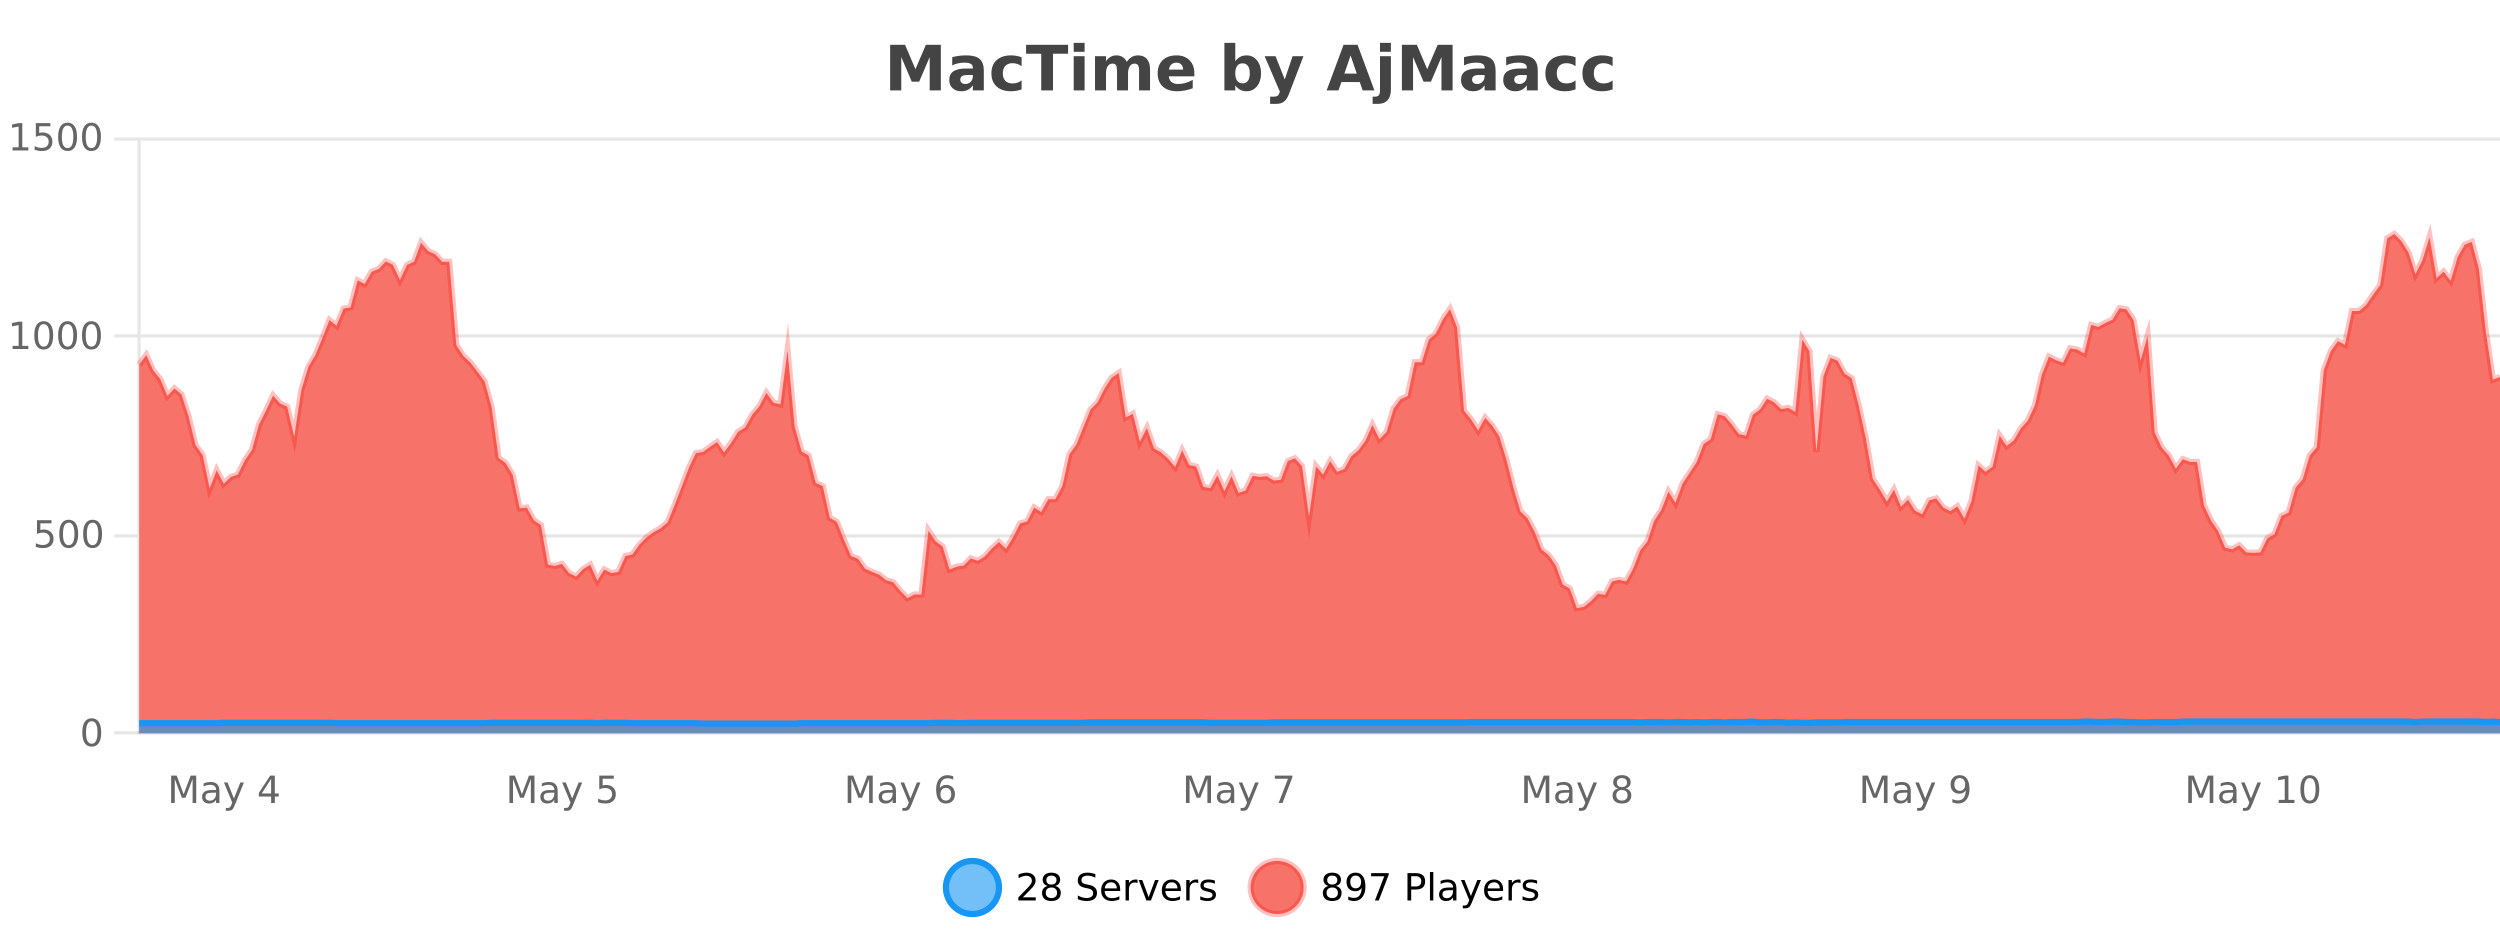 <?xml version="1.0" encoding="UTF-8"?>
<svg xmlns="http://www.w3.org/2000/svg" xmlns:xlink="http://www.w3.org/1999/xlink" width="800pt" height="300pt" viewBox="0 0 800 300" version="1.1">
<defs>
<clipPath id="clip1">
  <path d="M 274 263 L 348 263 L 348 300 L 274 300 Z M 274 263 "/>
</clipPath>
<clipPath id="clip2">
  <path d="M 371 263 L 446 263 L 446 300 L 371 300 Z M 371 263 "/>
</clipPath>
<clipPath id="clip3">
  <path d="M 44.539 74 L 800 74 L 800 234.602 L 44.539 234.602 Z M 44.539 74 "/>
</clipPath>
<clipPath id="clip4">
  <path d="M 43.539 46 L 800 46 L 800 223 L 43.539 223 Z M 43.539 46 "/>
</clipPath>
<clipPath id="clip5">
  <path d="M 44.539 230 L 800 230 L 800 234.602 L 44.539 234.602 Z M 44.539 230 "/>
</clipPath>
<clipPath id="clip6">
  <path d="M 43.539 202 L 800 202 L 800 235.602 L 43.539 235.602 Z M 43.539 202 "/>
</clipPath>
</defs>
<g id="surface5908721">
<rect x="0" y="0" width="800" height="300" style="fill:rgb(100%,100%,100%);fill-opacity:1;stroke:none;"/>
<path style="fill:none;stroke-width:1;stroke-linecap:butt;stroke-linejoin:miter;stroke:rgb(0%,0%,0%);stroke-opacity:0.098;stroke-miterlimit:10;" d="M 45 234.5 L 800 234.5 "/>
<path style="fill:none;stroke-width:1;stroke-linecap:butt;stroke-linejoin:miter;stroke:rgb(0%,0%,0%);stroke-opacity:0.098;stroke-miterlimit:10;" d="M 36.539 234.5 L 44 234.5 "/>
<path style="fill:none;stroke-width:1;stroke-linecap:butt;stroke-linejoin:miter;stroke:rgb(0%,0%,0%);stroke-opacity:0.098;stroke-miterlimit:10;" d="M 45 171.5 L 800 171.5 "/>
<path style="fill:none;stroke-width:1;stroke-linecap:butt;stroke-linejoin:miter;stroke:rgb(0%,0%,0%);stroke-opacity:0.098;stroke-miterlimit:10;" d="M 36.539 171.5 L 44 171.5 "/>
<path style="fill:none;stroke-width:1;stroke-linecap:butt;stroke-linejoin:miter;stroke:rgb(0%,0%,0%);stroke-opacity:0.098;stroke-miterlimit:10;" d="M 45 107.5 L 800 107.5 "/>
<path style="fill:none;stroke-width:1;stroke-linecap:butt;stroke-linejoin:miter;stroke:rgb(0%,0%,0%);stroke-opacity:0.098;stroke-miterlimit:10;" d="M 36.539 107.5 L 44 107.5 "/>
<path style="fill:none;stroke-width:1;stroke-linecap:butt;stroke-linejoin:miter;stroke:rgb(0%,0%,0%);stroke-opacity:0.098;stroke-miterlimit:10;" d="M 45 44.5 L 800 44.5 "/>
<path style="fill:none;stroke-width:1;stroke-linecap:butt;stroke-linejoin:miter;stroke:rgb(0%,0%,0%);stroke-opacity:0.098;stroke-miterlimit:10;" d="M 36.539 44.5 L 44 44.5 "/>
<path style=" stroke:none;fill-rule:nonzero;fill:rgb(9.02%,58.824%,95.294%);fill-opacity:0.6;" d="M 319.672 284 C 319.672 288.688 315.871 292.484 311.188 292.484 C 306.5 292.484 302.699 288.688 302.699 284 C 302.699 279.312 306.5 275.516 311.188 275.516 C 315.871 275.516 319.672 279.312 319.672 284 Z M 319.672 284 "/>
<g clip-path="url(#clip1)" clip-rule="nonzero">
<path style="fill:none;stroke-width:2;stroke-linecap:butt;stroke-linejoin:miter;stroke:rgb(9.02%,58.824%,95.294%);stroke-opacity:1;stroke-miterlimit:10;" d="M 319.672 284 C 319.672 288.688 315.871 292.484 311.188 292.484 C 306.5 292.484 302.699 288.688 302.699 284 C 302.699 279.312 306.5 275.516 311.188 275.516 C 315.871 275.516 319.672 279.312 319.672 284 Z M 319.672 284 "/>
</g>
<path style=" stroke:none;fill-rule:nonzero;fill:rgb(0%,0%,0%);fill-opacity:1;" d="M 327.297 287.156 L 331.438 287.156 L 331.438 288.156 L 325.875 288.156 L 325.875 287.156 C 326.32 286.699 326.93 286.078 327.703 285.297 C 328.484 284.508 328.973 283.996 329.172 283.766 C 329.555 283.352 329.82 282.996 329.969 282.703 C 330.125 282.402 330.203 282.109 330.203 281.828 C 330.203 281.359 330.035 280.98 329.703 280.688 C 329.379 280.398 328.957 280.25 328.438 280.25 C 328.062 280.25 327.664 280.312 327.25 280.438 C 326.844 280.562 326.406 280.762 325.938 281.031 L 325.938 279.828 C 326.414 279.641 326.859 279.5 327.266 279.406 C 327.68 279.305 328.062 279.25 328.406 279.25 C 329.312 279.25 330.035 279.48 330.578 279.938 C 331.117 280.387 331.391 280.992 331.391 281.75 C 331.391 282.105 331.32 282.445 331.188 282.766 C 331.051 283.09 330.805 283.469 330.453 283.906 C 330.348 284.023 330.035 284.352 329.516 284.891 C 328.992 285.434 328.254 286.188 327.297 287.156 Z M 336.449 284 C 335.887 284 335.441 284.152 335.121 284.453 C 334.797 284.758 334.637 285.168 334.637 285.688 C 334.637 286.219 334.797 286.637 335.121 286.938 C 335.441 287.242 335.887 287.391 336.449 287.391 C 337.012 287.391 337.453 287.242 337.777 286.938 C 338.098 286.637 338.262 286.219 338.262 285.688 C 338.262 285.168 338.098 284.758 337.777 284.453 C 337.465 284.152 337.02 284 336.449 284 Z M 335.262 283.5 C 334.762 283.375 334.363 283.141 334.074 282.797 C 333.793 282.445 333.652 282.016 333.652 281.516 C 333.652 280.82 333.902 280.266 334.402 279.859 C 334.902 279.453 335.582 279.25 336.449 279.25 C 337.324 279.25 338.004 279.453 338.496 279.859 C 338.996 280.266 339.246 280.82 339.246 281.516 C 339.246 282.016 339.105 282.445 338.824 282.797 C 338.543 283.141 338.145 283.375 337.637 283.5 C 338.207 283.637 338.652 283.898 338.965 284.281 C 339.285 284.668 339.449 285.137 339.449 285.688 C 339.449 286.543 339.188 287.199 338.668 287.656 C 338.156 288.105 337.418 288.328 336.449 288.328 C 335.488 288.328 334.75 288.105 334.23 287.656 C 333.707 287.199 333.449 286.543 333.449 285.688 C 333.449 285.137 333.609 284.668 333.934 284.281 C 334.254 283.898 334.699 283.637 335.262 283.5 Z M 334.84 281.625 C 334.84 282.086 334.98 282.438 335.262 282.688 C 335.543 282.938 335.938 283.062 336.449 283.062 C 336.957 283.062 337.355 282.938 337.637 282.688 C 337.926 282.438 338.074 282.086 338.074 281.625 C 338.074 281.18 337.926 280.828 337.637 280.578 C 337.355 280.32 336.957 280.188 336.449 280.188 C 335.938 280.188 335.543 280.32 335.262 280.578 C 334.98 280.828 334.84 281.18 334.84 281.625 Z M 350.508 279.688 L 350.508 280.844 C 350.059 280.637 349.633 280.48 349.227 280.375 C 348.828 280.262 348.449 280.203 348.086 280.203 C 347.438 280.203 346.938 280.328 346.586 280.578 C 346.242 280.828 346.07 281.188 346.07 281.656 C 346.07 282.043 346.184 282.336 346.414 282.531 C 346.641 282.73 347.086 282.887 347.742 283 L 348.445 283.156 C 349.328 283.324 349.98 283.621 350.398 284.047 C 350.824 284.465 351.039 285.027 351.039 285.734 C 351.039 286.59 350.75 287.234 350.18 287.672 C 349.617 288.109 348.781 288.328 347.68 288.328 C 347.273 288.328 346.836 288.281 346.367 288.188 C 345.898 288.094 345.414 287.953 344.914 287.766 L 344.914 286.547 C 345.391 286.82 345.859 287.023 346.32 287.156 C 346.789 287.293 347.242 287.359 347.68 287.359 C 348.355 287.359 348.875 287.23 349.242 286.969 C 349.617 286.699 349.805 286.32 349.805 285.828 C 349.805 285.402 349.668 285.07 349.398 284.828 C 349.137 284.578 348.703 284.398 348.102 284.281 L 347.383 284.141 C 346.496 283.965 345.855 283.688 345.461 283.312 C 345.074 282.938 344.883 282.418 344.883 281.75 C 344.883 280.969 345.152 280.359 345.695 279.922 C 346.234 279.477 346.984 279.25 347.945 279.25 C 348.359 279.25 348.777 279.289 349.195 279.359 C 349.621 279.434 350.059 279.543 350.508 279.688 Z M 358.453 284.609 L 358.453 285.125 L 353.484 285.125 C 353.535 285.875 353.758 286.445 354.156 286.828 C 354.562 287.215 355.117 287.406 355.828 287.406 C 356.242 287.406 356.645 287.359 357.031 287.266 C 357.426 287.164 357.816 287.008 358.203 286.797 L 358.203 287.828 C 357.805 287.984 357.406 288.105 357 288.188 C 356.594 288.281 356.18 288.328 355.766 288.328 C 354.723 288.328 353.895 288.027 353.281 287.422 C 352.664 286.809 352.359 285.98 352.359 284.938 C 352.359 283.867 352.648 283.016 353.234 282.391 C 353.816 281.758 354.598 281.438 355.578 281.438 C 356.461 281.438 357.16 281.727 357.672 282.297 C 358.191 282.859 358.453 283.633 358.453 284.609 Z M 357.375 284.281 C 357.363 283.699 357.195 283.23 356.875 282.875 C 356.551 282.523 356.125 282.344 355.594 282.344 C 354.988 282.344 354.504 282.516 354.141 282.859 C 353.785 283.203 353.582 283.684 353.531 284.297 Z M 364.023 282.594 C 363.898 282.531 363.762 282.484 363.617 282.453 C 363.48 282.414 363.324 282.391 363.148 282.391 C 362.543 282.391 362.074 282.59 361.742 282.984 C 361.418 283.383 361.258 283.953 361.258 284.703 L 361.258 288.156 L 360.18 288.156 L 360.18 281.594 L 361.258 281.594 L 361.258 282.609 C 361.484 282.215 361.781 281.922 362.148 281.734 C 362.512 281.539 362.953 281.438 363.477 281.438 C 363.547 281.438 363.625 281.445 363.711 281.453 C 363.805 281.465 363.902 281.48 364.008 281.5 Z M 364.379 281.594 L 365.52 281.594 L 367.566 287.094 L 369.629 281.594 L 370.77 281.594 L 368.301 288.156 L 366.832 288.156 Z M 377.871 284.609 L 377.871 285.125 L 372.902 285.125 C 372.953 285.875 373.176 286.445 373.574 286.828 C 373.98 287.215 374.535 287.406 375.246 287.406 C 375.66 287.406 376.062 287.359 376.449 287.266 C 376.844 287.164 377.234 287.008 377.621 286.797 L 377.621 287.828 C 377.223 287.984 376.824 288.105 376.418 288.188 C 376.012 288.281 375.598 288.328 375.184 288.328 C 374.141 288.328 373.312 288.027 372.699 287.422 C 372.082 286.809 371.777 285.98 371.777 284.938 C 371.777 283.867 372.066 283.016 372.652 282.391 C 373.234 281.758 374.016 281.438 374.996 281.438 C 375.879 281.438 376.578 281.727 377.09 282.297 C 377.609 282.859 377.871 283.633 377.871 284.609 Z M 376.793 284.281 C 376.781 283.699 376.613 283.23 376.293 282.875 C 375.969 282.523 375.543 282.344 375.012 282.344 C 374.406 282.344 373.922 282.516 373.559 282.859 C 373.203 283.203 373 283.684 372.949 284.297 Z M 383.441 282.594 C 383.316 282.531 383.18 282.484 383.035 282.453 C 382.898 282.414 382.742 282.391 382.566 282.391 C 381.961 282.391 381.492 282.59 381.16 282.984 C 380.836 283.383 380.676 283.953 380.676 284.703 L 380.676 288.156 L 379.598 288.156 L 379.598 281.594 L 380.676 281.594 L 380.676 282.609 C 380.902 282.215 381.199 281.922 381.566 281.734 C 381.93 281.539 382.371 281.438 382.895 281.438 C 382.965 281.438 383.043 281.445 383.129 281.453 C 383.223 281.465 383.32 281.48 383.426 281.5 Z M 388.75 281.781 L 388.75 282.812 C 388.445 282.656 388.129 282.543 387.797 282.469 C 387.473 282.387 387.133 282.344 386.781 282.344 C 386.25 282.344 385.848 282.43 385.578 282.594 C 385.305 282.75 385.172 282.996 385.172 283.328 C 385.172 283.578 385.266 283.777 385.453 283.922 C 385.648 284.059 386.039 284.188 386.625 284.312 L 386.984 284.406 C 387.754 284.562 388.301 284.793 388.625 285.094 C 388.945 285.398 389.109 285.812 389.109 286.344 C 389.109 286.961 388.863 287.445 388.375 287.797 C 387.895 288.152 387.234 288.328 386.391 288.328 C 386.035 288.328 385.664 288.289 385.281 288.219 C 384.906 288.156 384.508 288.059 384.094 287.922 L 384.094 286.797 C 384.488 287.008 384.879 287.164 385.266 287.266 C 385.648 287.371 386.035 287.422 386.422 287.422 C 386.922 287.422 387.305 287.34 387.578 287.172 C 387.859 286.996 388 286.746 388 286.422 C 388 286.133 387.898 285.906 387.703 285.75 C 387.504 285.594 387.07 285.445 386.406 285.297 L 386.031 285.219 C 385.363 285.074 384.879 284.855 384.578 284.562 C 384.285 284.273 384.141 283.875 384.141 283.375 C 384.141 282.75 384.359 282.273 384.797 281.938 C 385.234 281.605 385.852 281.438 386.656 281.438 C 387.051 281.438 387.426 281.469 387.781 281.531 C 388.133 281.586 388.457 281.668 388.75 281.781 Z M 321.188 277.016 "/>
<path style=" stroke:none;fill-rule:nonzero;fill:rgb(96.863%,44.706%,40.784%);fill-opacity:1;" d="M 417.172 284 C 417.172 288.688 413.375 292.484 408.688 292.484 C 404 292.484 400.203 288.688 400.203 284 C 400.203 279.312 404 275.516 408.688 275.516 C 413.375 275.516 417.172 279.312 417.172 284 Z M 417.172 284 "/>
<g clip-path="url(#clip2)" clip-rule="nonzero">
<path style="fill:none;stroke-width:2;stroke-linecap:butt;stroke-linejoin:miter;stroke:rgb(100%,4.706%,0%);stroke-opacity:0.247;stroke-miterlimit:10;" d="M 417.172 284 C 417.172 288.688 413.375 292.484 408.688 292.484 C 404 292.484 400.203 288.688 400.203 284 C 400.203 279.312 404 275.516 408.688 275.516 C 413.375 275.516 417.172 279.312 417.172 284 Z M 417.172 284 "/>
</g>
<path style=" stroke:none;fill-rule:nonzero;fill:rgb(0%,0%,0%);fill-opacity:1;" d="M 426.312 284 C 425.75 284 425.305 284.152 424.984 284.453 C 424.66 284.758 424.5 285.168 424.5 285.688 C 424.5 286.219 424.66 286.637 424.984 286.938 C 425.305 287.242 425.75 287.391 426.312 287.391 C 426.875 287.391 427.316 287.242 427.641 286.938 C 427.961 286.637 428.125 286.219 428.125 285.688 C 428.125 285.168 427.961 284.758 427.641 284.453 C 427.328 284.152 426.883 284 426.312 284 Z M 425.125 283.5 C 424.625 283.375 424.227 283.141 423.938 282.797 C 423.656 282.445 423.516 282.016 423.516 281.516 C 423.516 280.82 423.766 280.266 424.266 279.859 C 424.766 279.453 425.445 279.25 426.312 279.25 C 427.188 279.25 427.867 279.453 428.359 279.859 C 428.859 280.266 429.109 280.82 429.109 281.516 C 429.109 282.016 428.969 282.445 428.688 282.797 C 428.406 283.141 428.008 283.375 427.5 283.5 C 428.07 283.637 428.516 283.898 428.828 284.281 C 429.148 284.668 429.312 285.137 429.312 285.688 C 429.312 286.543 429.051 287.199 428.531 287.656 C 428.02 288.105 427.281 288.328 426.312 288.328 C 425.352 288.328 424.613 288.105 424.094 287.656 C 423.57 287.199 423.312 286.543 423.312 285.688 C 423.312 285.137 423.473 284.668 423.797 284.281 C 424.117 283.898 424.562 283.637 425.125 283.5 Z M 424.703 281.625 C 424.703 282.086 424.844 282.438 425.125 282.688 C 425.406 282.938 425.801 283.062 426.312 283.062 C 426.82 283.062 427.219 282.938 427.5 282.688 C 427.789 282.438 427.938 282.086 427.938 281.625 C 427.938 281.18 427.789 280.828 427.5 280.578 C 427.219 280.32 426.82 280.188 426.312 280.188 C 425.801 280.188 425.406 280.32 425.125 280.578 C 424.844 280.828 424.703 281.18 424.703 281.625 Z M 431.449 287.969 L 431.449 286.891 C 431.75 287.039 432.051 287.148 432.355 287.219 C 432.656 287.293 432.957 287.328 433.262 287.328 C 434.043 287.328 434.637 287.07 435.043 286.547 C 435.457 286.016 435.691 285.215 435.746 284.141 C 435.527 284.484 435.238 284.746 434.887 284.922 C 434.543 285.102 434.156 285.188 433.73 285.188 C 432.855 285.188 432.16 284.93 431.652 284.406 C 431.141 283.875 430.887 283.148 430.887 282.219 C 430.887 281.324 431.152 280.605 431.684 280.062 C 432.215 279.523 432.922 279.25 433.809 279.25 C 434.816 279.25 435.59 279.641 436.121 280.422 C 436.66 281.195 436.934 282.32 436.934 283.797 C 436.934 285.172 436.605 286.273 435.949 287.094 C 435.293 287.918 434.41 288.328 433.309 288.328 C 433.004 288.328 432.703 288.297 432.402 288.234 C 432.098 288.18 431.781 288.094 431.449 287.969 Z M 433.809 284.266 C 434.34 284.266 434.762 284.086 435.074 283.719 C 435.387 283.355 435.543 282.855 435.543 282.219 C 435.543 281.594 435.387 281.102 435.074 280.734 C 434.762 280.371 434.34 280.188 433.809 280.188 C 433.277 280.188 432.855 280.371 432.543 280.734 C 432.238 281.102 432.09 281.594 432.09 282.219 C 432.09 282.855 432.238 283.355 432.543 283.719 C 432.855 284.086 433.277 284.266 433.809 284.266 Z M 438.758 279.406 L 444.383 279.406 L 444.383 279.906 L 441.211 288.156 L 439.977 288.156 L 442.961 280.406 L 438.758 280.406 Z M 451.578 280.375 L 451.578 283.672 L 453.062 283.672 C 453.613 283.672 454.039 283.531 454.344 283.25 C 454.645 282.961 454.797 282.547 454.797 282.016 C 454.797 281.496 454.645 281.094 454.344 280.812 C 454.039 280.523 453.613 280.375 453.062 280.375 Z M 450.391 279.406 L 453.062 279.406 C 454.051 279.406 454.797 279.633 455.297 280.078 C 455.797 280.516 456.047 281.164 456.047 282.016 C 456.047 282.883 455.797 283.539 455.297 283.984 C 454.797 284.422 454.051 284.641 453.062 284.641 L 451.578 284.641 L 451.578 288.156 L 450.391 288.156 Z M 457.582 279.031 L 458.66 279.031 L 458.66 288.156 L 457.582 288.156 Z M 463.898 284.859 C 463.031 284.859 462.43 284.961 462.086 285.156 C 461.75 285.355 461.586 285.695 461.586 286.172 C 461.586 286.559 461.711 286.867 461.961 287.094 C 462.219 287.312 462.562 287.422 462.992 287.422 C 463.594 287.422 464.074 287.215 464.43 286.797 C 464.793 286.371 464.977 285.805 464.977 285.094 L 464.977 284.859 Z M 466.055 284.406 L 466.055 288.156 L 464.977 288.156 L 464.977 287.156 C 464.727 287.555 464.418 287.852 464.055 288.047 C 463.688 288.234 463.242 288.328 462.711 288.328 C 462.031 288.328 461.496 288.141 461.102 287.766 C 460.703 287.383 460.508 286.875 460.508 286.25 C 460.508 285.512 460.75 284.953 461.242 284.578 C 461.742 284.203 462.48 284.016 463.461 284.016 L 464.977 284.016 L 464.977 283.906 C 464.977 283.406 464.809 283.023 464.477 282.75 C 464.152 282.48 463.699 282.344 463.117 282.344 C 462.742 282.344 462.371 282.391 462.008 282.484 C 461.652 282.578 461.312 282.715 460.992 282.891 L 460.992 281.891 C 461.387 281.734 461.766 281.621 462.133 281.547 C 462.508 281.477 462.871 281.438 463.227 281.438 C 464.172 281.438 464.883 281.684 465.352 282.172 C 465.82 282.664 466.055 283.406 466.055 284.406 Z M 471.004 288.766 C 470.699 289.547 470.402 290.055 470.113 290.297 C 469.82 290.535 469.434 290.656 468.957 290.656 L 468.098 290.656 L 468.098 289.75 L 468.723 289.75 C 469.023 289.75 469.254 289.676 469.41 289.531 C 469.574 289.395 469.758 289.066 469.957 288.547 L 470.16 288.047 L 467.504 281.594 L 468.645 281.594 L 470.691 286.719 L 472.754 281.594 L 473.895 281.594 Z M 480.996 284.609 L 480.996 285.125 L 476.027 285.125 C 476.078 285.875 476.301 286.445 476.699 286.828 C 477.105 287.215 477.66 287.406 478.371 287.406 C 478.785 287.406 479.188 287.359 479.574 287.266 C 479.969 287.164 480.359 287.008 480.746 286.797 L 480.746 287.828 C 480.348 287.984 479.949 288.105 479.543 288.188 C 479.137 288.281 478.723 288.328 478.309 288.328 C 477.266 288.328 476.438 288.027 475.824 287.422 C 475.207 286.809 474.902 285.98 474.902 284.938 C 474.902 283.867 475.191 283.016 475.777 282.391 C 476.359 281.758 477.141 281.438 478.121 281.438 C 479.004 281.438 479.703 281.727 480.215 282.297 C 480.734 282.859 480.996 283.633 480.996 284.609 Z M 479.918 284.281 C 479.906 283.699 479.738 283.23 479.418 282.875 C 479.094 282.523 478.668 282.344 478.137 282.344 C 477.531 282.344 477.047 282.516 476.684 282.859 C 476.328 283.203 476.125 283.684 476.074 284.297 Z M 486.566 282.594 C 486.441 282.531 486.305 282.484 486.16 282.453 C 486.023 282.414 485.867 282.391 485.691 282.391 C 485.086 282.391 484.617 282.59 484.285 282.984 C 483.961 283.383 483.801 283.953 483.801 284.703 L 483.801 288.156 L 482.723 288.156 L 482.723 281.594 L 483.801 281.594 L 483.801 282.609 C 484.027 282.215 484.324 281.922 484.691 281.734 C 485.055 281.539 485.496 281.438 486.02 281.438 C 486.09 281.438 486.168 281.445 486.254 281.453 C 486.348 281.465 486.445 281.48 486.551 281.5 Z M 491.875 281.781 L 491.875 282.812 C 491.57 282.656 491.254 282.543 490.922 282.469 C 490.598 282.387 490.258 282.344 489.906 282.344 C 489.375 282.344 488.973 282.43 488.703 282.594 C 488.43 282.75 488.297 282.996 488.297 283.328 C 488.297 283.578 488.391 283.777 488.578 283.922 C 488.773 284.059 489.164 284.188 489.75 284.312 L 490.109 284.406 C 490.879 284.562 491.426 284.793 491.75 285.094 C 492.07 285.398 492.234 285.812 492.234 286.344 C 492.234 286.961 491.988 287.445 491.5 287.797 C 491.02 288.152 490.359 288.328 489.516 288.328 C 489.16 288.328 488.789 288.289 488.406 288.219 C 488.031 288.156 487.633 288.059 487.219 287.922 L 487.219 286.797 C 487.613 287.008 488.004 287.164 488.391 287.266 C 488.773 287.371 489.16 287.422 489.547 287.422 C 490.047 287.422 490.43 287.34 490.703 287.172 C 490.984 286.996 491.125 286.746 491.125 286.422 C 491.125 286.133 491.023 285.906 490.828 285.75 C 490.629 285.594 490.195 285.445 489.531 285.297 L 489.156 285.219 C 488.488 285.074 488.004 284.855 487.703 284.562 C 487.41 284.273 487.266 283.875 487.266 283.375 C 487.266 282.75 487.484 282.273 487.922 281.938 C 488.359 281.605 488.977 281.438 489.781 281.438 C 490.176 281.438 490.551 281.469 490.906 281.531 C 491.258 281.586 491.582 281.668 491.875 281.781 Z M 418.688 277.016 "/>
<path style=" stroke:none;fill-rule:nonzero;fill:rgb(26.667%,26.667%,26.667%);fill-opacity:1;" d="M 284.844 14.344 L 289.625 14.344 L 292.938 22.141 L 296.281 14.344 L 301.062 14.344 L 301.062 28.922 L 297.5 28.922 L 297.5 18.25 L 294.141 26.125 L 291.766 26.125 L 288.406 18.25 L 288.406 28.922 L 284.844 28.922 Z M 309.48 24 C 308.75 24 308.203 24.125 307.84 24.375 C 307.473 24.617 307.293 24.98 307.293 25.469 C 307.293 25.906 307.438 26.25 307.73 26.5 C 308.031 26.75 308.441 26.875 308.965 26.875 C 309.621 26.875 310.172 26.641 310.621 26.172 C 311.078 25.703 311.309 25.117 311.309 24.406 L 311.309 24 Z M 314.824 22.688 L 314.824 28.922 L 311.309 28.922 L 311.309 27.297 C 310.84 27.965 310.309 28.449 309.715 28.75 C 309.129 29.051 308.418 29.203 307.574 29.203 C 306.449 29.203 305.531 28.875 304.824 28.219 C 304.113 27.555 303.762 26.695 303.762 25.641 C 303.762 24.359 304.199 23.422 305.074 22.828 C 305.957 22.227 307.348 21.922 309.246 21.922 L 311.309 21.922 L 311.309 21.641 C 311.309 21.09 311.09 20.688 310.652 20.438 C 310.215 20.18 309.531 20.047 308.605 20.047 C 307.855 20.047 307.156 20.125 306.512 20.281 C 305.863 20.43 305.266 20.648 304.715 20.938 L 304.715 18.281 C 305.465 18.094 306.215 17.953 306.965 17.859 C 307.723 17.766 308.484 17.719 309.246 17.719 C 311.215 17.719 312.637 18.109 313.512 18.891 C 314.387 19.664 314.824 20.93 314.824 22.688 Z M 326.914 18.328 L 326.914 21.172 C 326.445 20.852 325.969 20.609 325.492 20.453 C 325.012 20.297 324.512 20.219 323.992 20.219 C 323.023 20.219 322.262 20.508 321.711 21.078 C 321.168 21.641 320.898 22.438 320.898 23.469 C 320.898 24.492 321.168 25.289 321.711 25.859 C 322.262 26.422 323.023 26.703 323.992 26.703 C 324.543 26.703 325.062 26.625 325.555 26.469 C 326.043 26.305 326.496 26.059 326.914 25.734 L 326.914 28.594 C 326.371 28.805 325.82 28.953 325.258 29.047 C 324.695 29.148 324.125 29.203 323.555 29.203 C 321.586 29.203 320.043 28.699 318.93 27.688 C 317.812 26.68 317.258 25.273 317.258 23.469 C 317.258 21.656 317.812 20.246 318.93 19.234 C 320.043 18.227 321.586 17.719 323.555 17.719 C 324.125 17.719 324.688 17.773 325.242 17.875 C 325.805 17.969 326.359 18.121 326.914 18.328 Z M 328.348 14.344 L 341.785 14.344 L 341.785 17.188 L 336.957 17.188 L 336.957 28.922 L 333.191 28.922 L 333.191 17.188 L 328.348 17.188 Z M 343.586 17.984 L 347.07 17.984 L 347.07 28.922 L 343.586 28.922 Z M 343.586 13.719 L 347.07 13.719 L 347.07 16.578 L 343.586 16.578 Z M 360.562 19.797 C 361.008 19.121 361.535 18.605 362.141 18.25 C 362.754 17.898 363.426 17.719 364.156 17.719 C 365.406 17.719 366.359 18.109 367.016 18.891 C 367.68 19.664 368.016 20.789 368.016 22.266 L 368.016 28.922 L 364.5 28.922 L 364.5 23.219 C 364.5 23.137 364.5 23.047 364.5 22.953 C 364.508 22.859 364.516 22.73 364.516 22.562 C 364.516 21.793 364.398 21.234 364.172 20.891 C 363.941 20.539 363.57 20.359 363.062 20.359 C 362.406 20.359 361.895 20.637 361.531 21.188 C 361.164 21.73 360.977 22.516 360.969 23.547 L 360.969 28.922 L 357.453 28.922 L 357.453 23.219 C 357.453 22.012 357.348 21.234 357.141 20.891 C 356.93 20.539 356.562 20.359 356.031 20.359 C 355.352 20.359 354.832 20.637 354.469 21.188 C 354.102 21.73 353.922 22.516 353.922 23.547 L 353.922 28.922 L 350.406 28.922 L 350.406 17.984 L 353.922 17.984 L 353.922 19.578 C 354.359 18.965 354.852 18.5 355.406 18.188 C 355.957 17.875 356.57 17.719 357.25 17.719 C 358 17.719 358.664 17.902 359.25 18.266 C 359.832 18.633 360.27 19.141 360.562 19.797 Z M 382.188 23.422 L 382.188 24.422 L 374.016 24.422 C 374.098 25.246 374.395 25.859 374.906 26.266 C 375.414 26.672 376.125 26.875 377.031 26.875 C 377.77 26.875 378.523 26.766 379.297 26.547 C 380.066 26.328 380.859 26 381.672 25.562 L 381.672 28.25 C 380.848 28.562 380.02 28.797 379.188 28.953 C 378.363 29.117 377.539 29.203 376.719 29.203 C 374.738 29.203 373.195 28.703 372.094 27.703 C 371 26.695 370.453 25.281 370.453 23.469 C 370.453 21.68 370.988 20.273 372.062 19.25 C 373.145 18.23 374.629 17.719 376.516 17.719 C 378.234 17.719 379.609 18.242 380.641 19.281 C 381.672 20.312 382.188 21.695 382.188 23.422 Z M 378.594 22.266 C 378.594 21.602 378.398 21.062 378.016 20.656 C 377.629 20.25 377.125 20.047 376.5 20.047 C 375.82 20.047 375.27 20.242 374.844 20.625 C 374.426 21 374.164 21.547 374.062 22.266 Z M 397.617 26.672 C 398.367 26.672 398.938 26.402 399.336 25.859 C 399.73 25.309 399.93 24.512 399.93 23.469 C 399.93 22.43 399.73 21.637 399.336 21.094 C 398.938 20.543 398.367 20.266 397.617 20.266 C 396.867 20.266 396.289 20.543 395.883 21.094 C 395.484 21.637 395.289 22.43 395.289 23.469 C 395.289 24.5 395.484 25.293 395.883 25.844 C 396.289 26.398 396.867 26.672 397.617 26.672 Z M 395.289 19.578 C 395.777 18.945 396.312 18.477 396.898 18.172 C 397.48 17.871 398.152 17.719 398.914 17.719 C 400.266 17.719 401.375 18.258 402.242 19.328 C 403.105 20.402 403.539 21.781 403.539 23.469 C 403.539 25.148 403.105 26.523 402.242 27.594 C 401.375 28.668 400.266 29.203 398.914 29.203 C 398.152 29.203 397.48 29.051 396.898 28.75 C 396.312 28.449 395.777 27.98 395.289 27.344 L 395.289 28.922 L 391.805 28.922 L 391.805 13.719 L 395.289 13.719 Z M 404.688 17.984 L 408.172 17.984 L 411.125 25.406 L 413.625 17.984 L 417.109 17.984 L 412.516 29.953 C 412.055 31.172 411.516 32.02 410.891 32.5 C 410.273 32.988 409.469 33.234 408.469 33.234 L 406.438 33.234 L 406.438 30.938 L 407.531 30.938 C 408.125 30.938 408.555 30.844 408.828 30.656 C 409.098 30.469 409.305 30.129 409.453 29.641 L 409.562 29.344 Z M 435.125 26.266 L 429.25 26.266 L 428.312 28.922 L 424.531 28.922 L 429.938 14.344 L 434.422 14.344 L 439.812 28.922 L 436.047 28.922 Z M 430.188 23.562 L 434.172 23.562 L 432.188 17.766 Z M 441.602 17.984 L 445.086 17.984 L 445.086 28.719 C 445.086 30.188 444.73 31.305 444.023 32.078 C 443.324 32.848 442.309 33.234 440.977 33.234 L 439.242 33.234 L 439.242 30.938 L 439.852 30.938 C 440.516 30.938 440.977 30.785 441.227 30.484 C 441.477 30.191 441.602 29.602 441.602 28.719 Z M 441.602 13.719 L 445.086 13.719 L 445.086 16.578 L 441.602 16.578 Z M 448.613 14.344 L 453.395 14.344 L 456.707 22.141 L 460.051 14.344 L 464.832 14.344 L 464.832 28.922 L 461.27 28.922 L 461.27 18.25 L 457.91 26.125 L 455.535 26.125 L 452.176 18.25 L 452.176 28.922 L 448.613 28.922 Z M 473.25 24 C 472.52 24 471.973 24.125 471.609 24.375 C 471.242 24.617 471.062 24.98 471.062 25.469 C 471.062 25.906 471.207 26.25 471.5 26.5 C 471.801 26.75 472.211 26.875 472.734 26.875 C 473.391 26.875 473.941 26.641 474.391 26.172 C 474.848 25.703 475.078 25.117 475.078 24.406 L 475.078 24 Z M 478.594 22.688 L 478.594 28.922 L 475.078 28.922 L 475.078 27.297 C 474.609 27.965 474.078 28.449 473.484 28.75 C 472.898 29.051 472.188 29.203 471.344 29.203 C 470.219 29.203 469.301 28.875 468.594 28.219 C 467.883 27.555 467.531 26.695 467.531 25.641 C 467.531 24.359 467.969 23.422 468.844 22.828 C 469.727 22.227 471.117 21.922 473.016 21.922 L 475.078 21.922 L 475.078 21.641 C 475.078 21.09 474.859 20.688 474.422 20.438 C 473.984 20.18 473.301 20.047 472.375 20.047 C 471.625 20.047 470.926 20.125 470.281 20.281 C 469.633 20.43 469.035 20.648 468.484 20.938 L 468.484 18.281 C 469.234 18.094 469.984 17.953 470.734 17.859 C 471.492 17.766 472.254 17.719 473.016 17.719 C 474.984 17.719 476.406 18.109 477.281 18.891 C 478.156 19.664 478.594 20.93 478.594 22.688 Z M 486.746 24 C 486.016 24 485.469 24.125 485.105 24.375 C 484.738 24.617 484.559 24.98 484.559 25.469 C 484.559 25.906 484.703 26.25 484.996 26.5 C 485.297 26.75 485.707 26.875 486.23 26.875 C 486.887 26.875 487.438 26.641 487.887 26.172 C 488.344 25.703 488.574 25.117 488.574 24.406 L 488.574 24 Z M 492.09 22.688 L 492.09 28.922 L 488.574 28.922 L 488.574 27.297 C 488.105 27.965 487.574 28.449 486.98 28.75 C 486.395 29.051 485.684 29.203 484.84 29.203 C 483.715 29.203 482.797 28.875 482.09 28.219 C 481.379 27.555 481.027 26.695 481.027 25.641 C 481.027 24.359 481.465 23.422 482.34 22.828 C 483.223 22.227 484.613 21.922 486.512 21.922 L 488.574 21.922 L 488.574 21.641 C 488.574 21.09 488.355 20.688 487.918 20.438 C 487.48 20.18 486.797 20.047 485.871 20.047 C 485.121 20.047 484.422 20.125 483.777 20.281 C 483.129 20.43 482.531 20.648 481.98 20.938 L 481.98 18.281 C 482.73 18.094 483.48 17.953 484.23 17.859 C 484.988 17.766 485.75 17.719 486.512 17.719 C 488.48 17.719 489.902 18.109 490.777 18.891 C 491.652 19.664 492.09 20.93 492.09 22.688 Z M 504.18 18.328 L 504.18 21.172 C 503.711 20.852 503.234 20.609 502.758 20.453 C 502.277 20.297 501.777 20.219 501.258 20.219 C 500.289 20.219 499.527 20.508 498.977 21.078 C 498.434 21.641 498.164 22.438 498.164 23.469 C 498.164 24.492 498.434 25.289 498.977 25.859 C 499.527 26.422 500.289 26.703 501.258 26.703 C 501.809 26.703 502.328 26.625 502.82 26.469 C 503.309 26.305 503.762 26.059 504.18 25.734 L 504.18 28.594 C 503.637 28.805 503.086 28.953 502.523 29.047 C 501.961 29.148 501.391 29.203 500.82 29.203 C 498.852 29.203 497.309 28.699 496.195 27.688 C 495.078 26.68 494.523 25.273 494.523 23.469 C 494.523 21.656 495.078 20.246 496.195 19.234 C 497.309 18.227 498.852 17.719 500.82 17.719 C 501.391 17.719 501.953 17.773 502.508 17.875 C 503.07 17.969 503.625 18.121 504.18 18.328 Z M 516.035 18.328 L 516.035 21.172 C 515.566 20.852 515.09 20.609 514.613 20.453 C 514.133 20.297 513.633 20.219 513.113 20.219 C 512.145 20.219 511.383 20.508 510.832 21.078 C 510.289 21.641 510.02 22.438 510.02 23.469 C 510.02 24.492 510.289 25.289 510.832 25.859 C 511.383 26.422 512.145 26.703 513.113 26.703 C 513.664 26.703 514.184 26.625 514.676 26.469 C 515.164 26.305 515.617 26.059 516.035 25.734 L 516.035 28.594 C 515.492 28.805 514.941 28.953 514.379 29.047 C 513.816 29.148 513.246 29.203 512.676 29.203 C 510.707 29.203 509.164 28.699 508.051 27.688 C 506.934 26.68 506.379 25.273 506.379 23.469 C 506.379 21.656 506.934 20.246 508.051 19.234 C 509.164 18.227 510.707 17.719 512.676 17.719 C 513.246 17.719 513.809 17.773 514.363 17.875 C 514.926 17.969 515.48 18.121 516.035 18.328 Z M 283 10.359 "/>
<path style="fill:none;stroke-width:1;stroke-linecap:butt;stroke-linejoin:miter;stroke:rgb(0%,0%,0%);stroke-opacity:0.098;stroke-miterlimit:10;" d="M 44 234.5 L 801 234.5 "/>
<path style=" stroke:none;fill-rule:nonzero;fill:rgb(40%,40%,40%);fill-opacity:1;" d="M 54.773 248.203 L 56.539 248.203 L 58.773 254.156 L 61.023 248.203 L 62.789 248.203 L 62.789 256.953 L 61.633 256.953 L 61.633 249.266 L 59.367 255.266 L 58.18 255.266 L 55.93 249.266 L 55.93 256.953 L 54.773 256.953 Z M 68.062 253.656 C 67.195 253.656 66.594 253.758 66.25 253.953 C 65.914 254.152 65.75 254.492 65.75 254.969 C 65.75 255.355 65.875 255.664 66.125 255.891 C 66.383 256.109 66.727 256.219 67.156 256.219 C 67.758 256.219 68.238 256.012 68.594 255.594 C 68.957 255.168 69.141 254.602 69.141 253.891 L 69.141 253.656 Z M 70.219 253.203 L 70.219 256.953 L 69.141 256.953 L 69.141 255.953 C 68.891 256.352 68.582 256.648 68.219 256.844 C 67.852 257.031 67.406 257.125 66.875 257.125 C 66.195 257.125 65.66 256.938 65.266 256.562 C 64.867 256.18 64.672 255.672 64.672 255.047 C 64.672 254.309 64.914 253.75 65.406 253.375 C 65.906 253 66.645 252.812 67.625 252.812 L 69.141 252.812 L 69.141 252.703 C 69.141 252.203 68.973 251.82 68.641 251.547 C 68.316 251.277 67.863 251.141 67.281 251.141 C 66.906 251.141 66.535 251.188 66.172 251.281 C 65.816 251.375 65.477 251.512 65.156 251.688 L 65.156 250.688 C 65.551 250.531 65.93 250.418 66.297 250.344 C 66.672 250.273 67.035 250.234 67.391 250.234 C 68.336 250.234 69.047 250.48 69.516 250.969 C 69.984 251.461 70.219 252.203 70.219 253.203 Z M 75.168 257.562 C 74.863 258.344 74.566 258.852 74.277 259.094 C 73.984 259.332 73.598 259.453 73.121 259.453 L 72.262 259.453 L 72.262 258.547 L 72.887 258.547 C 73.188 258.547 73.418 258.473 73.574 258.328 C 73.738 258.191 73.922 257.863 74.121 257.344 L 74.324 256.844 L 71.668 250.391 L 72.809 250.391 L 74.855 255.516 L 76.918 250.391 L 78.059 250.391 Z M 86.758 249.234 L 83.773 253.906 L 86.758 253.906 Z M 86.445 248.203 L 87.945 248.203 L 87.945 253.906 L 89.195 253.906 L 89.195 254.891 L 87.945 254.891 L 87.945 256.953 L 86.758 256.953 L 86.758 254.891 L 82.82 254.891 L 82.82 253.75 Z M 53.602 245.816 "/>
<path style=" stroke:none;fill-rule:nonzero;fill:rgb(40%,40%,40%);fill-opacity:1;" d="M 163.016 248.203 L 164.781 248.203 L 167.016 254.156 L 169.266 248.203 L 171.031 248.203 L 171.031 256.953 L 169.875 256.953 L 169.875 249.266 L 167.609 255.266 L 166.422 255.266 L 164.172 249.266 L 164.172 256.953 L 163.016 256.953 Z M 176.305 253.656 C 175.438 253.656 174.836 253.758 174.492 253.953 C 174.156 254.152 173.992 254.492 173.992 254.969 C 173.992 255.355 174.117 255.664 174.367 255.891 C 174.625 256.109 174.969 256.219 175.398 256.219 C 176 256.219 176.48 256.012 176.836 255.594 C 177.199 255.168 177.383 254.602 177.383 253.891 L 177.383 253.656 Z M 178.461 253.203 L 178.461 256.953 L 177.383 256.953 L 177.383 255.953 C 177.133 256.352 176.824 256.648 176.461 256.844 C 176.094 257.031 175.648 257.125 175.117 257.125 C 174.438 257.125 173.902 256.938 173.508 256.562 C 173.109 256.18 172.914 255.672 172.914 255.047 C 172.914 254.309 173.156 253.75 173.648 253.375 C 174.148 253 174.887 252.812 175.867 252.812 L 177.383 252.812 L 177.383 252.703 C 177.383 252.203 177.215 251.82 176.883 251.547 C 176.559 251.277 176.105 251.141 175.523 251.141 C 175.148 251.141 174.777 251.188 174.414 251.281 C 174.059 251.375 173.719 251.512 173.398 251.688 L 173.398 250.688 C 173.793 250.531 174.172 250.418 174.539 250.344 C 174.914 250.273 175.277 250.234 175.633 250.234 C 176.578 250.234 177.289 250.48 177.758 250.969 C 178.227 251.461 178.461 252.203 178.461 253.203 Z M 183.41 257.562 C 183.105 258.344 182.809 258.852 182.52 259.094 C 182.227 259.332 181.84 259.453 181.363 259.453 L 180.504 259.453 L 180.504 258.547 L 181.129 258.547 C 181.43 258.547 181.66 258.473 181.816 258.328 C 181.98 258.191 182.164 257.863 182.363 257.344 L 182.566 256.844 L 179.91 250.391 L 181.051 250.391 L 183.098 255.516 L 185.16 250.391 L 186.301 250.391 Z M 191.766 248.203 L 196.406 248.203 L 196.406 249.203 L 192.844 249.203 L 192.844 251.344 C 193.02 251.281 193.191 251.242 193.359 251.219 C 193.535 251.188 193.707 251.172 193.875 251.172 C 194.852 251.172 195.629 251.445 196.203 251.984 C 196.773 252.516 197.062 253.234 197.062 254.141 C 197.062 255.09 196.766 255.824 196.172 256.344 C 195.586 256.867 194.766 257.125 193.703 257.125 C 193.328 257.125 192.945 257.094 192.562 257.031 C 192.188 256.969 191.797 256.875 191.391 256.75 L 191.391 255.562 C 191.742 255.75 192.109 255.891 192.484 255.984 C 192.859 256.078 193.254 256.125 193.672 256.125 C 194.348 256.125 194.883 255.949 195.281 255.594 C 195.676 255.242 195.875 254.758 195.875 254.141 C 195.875 253.539 195.676 253.059 195.281 252.703 C 194.883 252.352 194.348 252.172 193.672 252.172 C 193.359 252.172 193.039 252.211 192.719 252.281 C 192.406 252.344 192.086 252.449 191.766 252.594 Z M 161.844 245.816 "/>
<path style=" stroke:none;fill-rule:nonzero;fill:rgb(40%,40%,40%);fill-opacity:1;" d="M 271.262 248.203 L 273.027 248.203 L 275.262 254.156 L 277.512 248.203 L 279.277 248.203 L 279.277 256.953 L 278.121 256.953 L 278.121 249.266 L 275.855 255.266 L 274.668 255.266 L 272.418 249.266 L 272.418 256.953 L 271.262 256.953 Z M 284.555 253.656 C 283.688 253.656 283.086 253.758 282.742 253.953 C 282.406 254.152 282.242 254.492 282.242 254.969 C 282.242 255.355 282.367 255.664 282.617 255.891 C 282.875 256.109 283.219 256.219 283.648 256.219 C 284.25 256.219 284.73 256.012 285.086 255.594 C 285.449 255.168 285.633 254.602 285.633 253.891 L 285.633 253.656 Z M 286.711 253.203 L 286.711 256.953 L 285.633 256.953 L 285.633 255.953 C 285.383 256.352 285.074 256.648 284.711 256.844 C 284.344 257.031 283.898 257.125 283.367 257.125 C 282.688 257.125 282.152 256.938 281.758 256.562 C 281.359 256.18 281.164 255.672 281.164 255.047 C 281.164 254.309 281.406 253.75 281.898 253.375 C 282.398 253 283.137 252.812 284.117 252.812 L 285.633 252.812 L 285.633 252.703 C 285.633 252.203 285.465 251.82 285.133 251.547 C 284.809 251.277 284.355 251.141 283.773 251.141 C 283.398 251.141 283.027 251.188 282.664 251.281 C 282.309 251.375 281.969 251.512 281.648 251.688 L 281.648 250.688 C 282.043 250.531 282.422 250.418 282.789 250.344 C 283.164 250.273 283.527 250.234 283.883 250.234 C 284.828 250.234 285.539 250.48 286.008 250.969 C 286.477 251.461 286.711 252.203 286.711 253.203 Z M 291.656 257.562 C 291.352 258.344 291.055 258.852 290.766 259.094 C 290.473 259.332 290.086 259.453 289.609 259.453 L 288.75 259.453 L 288.75 258.547 L 289.375 258.547 C 289.676 258.547 289.906 258.473 290.062 258.328 C 290.227 258.191 290.41 257.863 290.609 257.344 L 290.812 256.844 L 288.156 250.391 L 289.297 250.391 L 291.344 255.516 L 293.406 250.391 L 294.547 250.391 Z M 302.68 252.109 C 302.148 252.109 301.727 252.293 301.414 252.656 C 301.102 253.023 300.945 253.516 300.945 254.141 C 300.945 254.777 301.102 255.277 301.414 255.641 C 301.727 256.008 302.148 256.188 302.68 256.188 C 303.211 256.188 303.625 256.008 303.93 255.641 C 304.242 255.277 304.398 254.777 304.398 254.141 C 304.398 253.516 304.242 253.023 303.93 252.656 C 303.625 252.293 303.211 252.109 302.68 252.109 Z M 305.023 248.391 L 305.023 249.469 C 304.719 249.336 304.418 249.23 304.117 249.156 C 303.812 249.086 303.516 249.047 303.227 249.047 C 302.445 249.047 301.844 249.312 301.43 249.844 C 301.023 250.367 300.789 251.156 300.727 252.219 C 300.953 251.887 301.242 251.633 301.586 251.453 C 301.938 251.266 302.324 251.172 302.742 251.172 C 303.617 251.172 304.309 251.438 304.82 251.969 C 305.328 252.5 305.586 253.227 305.586 254.141 C 305.586 255.047 305.32 255.773 304.789 256.312 C 304.258 256.855 303.555 257.125 302.68 257.125 C 301.656 257.125 300.883 256.742 300.352 255.969 C 299.82 255.188 299.555 254.062 299.555 252.594 C 299.555 251.211 299.883 250.105 300.539 249.281 C 301.195 248.461 302.074 248.047 303.18 248.047 C 303.469 248.047 303.766 248.078 304.07 248.141 C 304.371 248.195 304.688 248.277 305.023 248.391 Z M 270.09 245.816 "/>
<path style=" stroke:none;fill-rule:nonzero;fill:rgb(40%,40%,40%);fill-opacity:1;" d="M 379.508 248.203 L 381.273 248.203 L 383.508 254.156 L 385.758 248.203 L 387.523 248.203 L 387.523 256.953 L 386.367 256.953 L 386.367 249.266 L 384.102 255.266 L 382.914 255.266 L 380.664 249.266 L 380.664 256.953 L 379.508 256.953 Z M 392.797 253.656 C 391.93 253.656 391.328 253.758 390.984 253.953 C 390.648 254.152 390.484 254.492 390.484 254.969 C 390.484 255.355 390.609 255.664 390.859 255.891 C 391.117 256.109 391.461 256.219 391.891 256.219 C 392.492 256.219 392.973 256.012 393.328 255.594 C 393.691 255.168 393.875 254.602 393.875 253.891 L 393.875 253.656 Z M 394.953 253.203 L 394.953 256.953 L 393.875 256.953 L 393.875 255.953 C 393.625 256.352 393.316 256.648 392.953 256.844 C 392.586 257.031 392.141 257.125 391.609 257.125 C 390.93 257.125 390.395 256.938 390 256.562 C 389.602 256.18 389.406 255.672 389.406 255.047 C 389.406 254.309 389.648 253.75 390.141 253.375 C 390.641 253 391.379 252.812 392.359 252.812 L 393.875 252.812 L 393.875 252.703 C 393.875 252.203 393.707 251.82 393.375 251.547 C 393.051 251.277 392.598 251.141 392.016 251.141 C 391.641 251.141 391.27 251.188 390.906 251.281 C 390.551 251.375 390.211 251.512 389.891 251.688 L 389.891 250.688 C 390.285 250.531 390.664 250.418 391.031 250.344 C 391.406 250.273 391.77 250.234 392.125 250.234 C 393.07 250.234 393.781 250.48 394.25 250.969 C 394.719 251.461 394.953 252.203 394.953 253.203 Z M 399.902 257.562 C 399.598 258.344 399.301 258.852 399.012 259.094 C 398.719 259.332 398.332 259.453 397.855 259.453 L 396.996 259.453 L 396.996 258.547 L 397.621 258.547 C 397.922 258.547 398.152 258.473 398.309 258.328 C 398.473 258.191 398.656 257.863 398.855 257.344 L 399.059 256.844 L 396.402 250.391 L 397.543 250.391 L 399.59 255.516 L 401.652 250.391 L 402.793 250.391 Z M 407.945 248.203 L 413.57 248.203 L 413.57 248.703 L 410.398 256.953 L 409.164 256.953 L 412.148 249.203 L 407.945 249.203 Z M 378.336 245.816 "/>
<path style=" stroke:none;fill-rule:nonzero;fill:rgb(40%,40%,40%);fill-opacity:1;" d="M 487.754 248.203 L 489.52 248.203 L 491.754 254.156 L 494.004 248.203 L 495.77 248.203 L 495.77 256.953 L 494.613 256.953 L 494.613 249.266 L 492.348 255.266 L 491.16 255.266 L 488.91 249.266 L 488.91 256.953 L 487.754 256.953 Z M 501.047 253.656 C 500.18 253.656 499.578 253.758 499.234 253.953 C 498.898 254.152 498.734 254.492 498.734 254.969 C 498.734 255.355 498.859 255.664 499.109 255.891 C 499.367 256.109 499.711 256.219 500.141 256.219 C 500.742 256.219 501.223 256.012 501.578 255.594 C 501.941 255.168 502.125 254.602 502.125 253.891 L 502.125 253.656 Z M 503.203 253.203 L 503.203 256.953 L 502.125 256.953 L 502.125 255.953 C 501.875 256.352 501.566 256.648 501.203 256.844 C 500.836 257.031 500.391 257.125 499.859 257.125 C 499.18 257.125 498.645 256.938 498.25 256.562 C 497.852 256.18 497.656 255.672 497.656 255.047 C 497.656 254.309 497.898 253.75 498.391 253.375 C 498.891 253 499.629 252.812 500.609 252.812 L 502.125 252.812 L 502.125 252.703 C 502.125 252.203 501.957 251.82 501.625 251.547 C 501.301 251.277 500.848 251.141 500.266 251.141 C 499.891 251.141 499.52 251.188 499.156 251.281 C 498.801 251.375 498.461 251.512 498.141 251.688 L 498.141 250.688 C 498.535 250.531 498.914 250.418 499.281 250.344 C 499.656 250.273 500.02 250.234 500.375 250.234 C 501.32 250.234 502.031 250.48 502.5 250.969 C 502.969 251.461 503.203 252.203 503.203 253.203 Z M 508.148 257.562 C 507.844 258.344 507.547 258.852 507.258 259.094 C 506.965 259.332 506.578 259.453 506.102 259.453 L 505.242 259.453 L 505.242 258.547 L 505.867 258.547 C 506.168 258.547 506.398 258.473 506.555 258.328 C 506.719 258.191 506.902 257.863 507.102 257.344 L 507.305 256.844 L 504.648 250.391 L 505.789 250.391 L 507.836 255.516 L 509.898 250.391 L 511.039 250.391 Z M 519.016 252.797 C 518.453 252.797 518.008 252.949 517.688 253.25 C 517.363 253.555 517.203 253.965 517.203 254.484 C 517.203 255.016 517.363 255.434 517.688 255.734 C 518.008 256.039 518.453 256.188 519.016 256.188 C 519.578 256.188 520.02 256.039 520.344 255.734 C 520.664 255.434 520.828 255.016 520.828 254.484 C 520.828 253.965 520.664 253.555 520.344 253.25 C 520.031 252.949 519.586 252.797 519.016 252.797 Z M 517.828 252.297 C 517.328 252.172 516.93 251.938 516.641 251.594 C 516.359 251.242 516.219 250.812 516.219 250.312 C 516.219 249.617 516.469 249.062 516.969 248.656 C 517.469 248.25 518.148 248.047 519.016 248.047 C 519.891 248.047 520.57 248.25 521.062 248.656 C 521.562 249.062 521.812 249.617 521.812 250.312 C 521.812 250.812 521.672 251.242 521.391 251.594 C 521.109 251.938 520.711 252.172 520.203 252.297 C 520.773 252.434 521.219 252.695 521.531 253.078 C 521.852 253.465 522.016 253.934 522.016 254.484 C 522.016 255.34 521.754 255.996 521.234 256.453 C 520.723 256.902 519.984 257.125 519.016 257.125 C 518.055 257.125 517.316 256.902 516.797 256.453 C 516.273 255.996 516.016 255.34 516.016 254.484 C 516.016 253.934 516.176 253.465 516.5 253.078 C 516.82 252.695 517.266 252.434 517.828 252.297 Z M 517.406 250.422 C 517.406 250.883 517.547 251.234 517.828 251.484 C 518.109 251.734 518.504 251.859 519.016 251.859 C 519.523 251.859 519.922 251.734 520.203 251.484 C 520.492 251.234 520.641 250.883 520.641 250.422 C 520.641 249.977 520.492 249.625 520.203 249.375 C 519.922 249.117 519.523 248.984 519.016 248.984 C 518.504 248.984 518.109 249.117 517.828 249.375 C 517.547 249.625 517.406 249.977 517.406 250.422 Z M 486.582 245.816 "/>
<path style=" stroke:none;fill-rule:nonzero;fill:rgb(40%,40%,40%);fill-opacity:1;" d="M 595.996 248.203 L 597.762 248.203 L 599.996 254.156 L 602.246 248.203 L 604.012 248.203 L 604.012 256.953 L 602.855 256.953 L 602.855 249.266 L 600.59 255.266 L 599.402 255.266 L 597.152 249.266 L 597.152 256.953 L 595.996 256.953 Z M 609.289 253.656 C 608.422 253.656 607.82 253.758 607.477 253.953 C 607.141 254.152 606.977 254.492 606.977 254.969 C 606.977 255.355 607.102 255.664 607.352 255.891 C 607.609 256.109 607.953 256.219 608.383 256.219 C 608.984 256.219 609.465 256.012 609.82 255.594 C 610.184 255.168 610.367 254.602 610.367 253.891 L 610.367 253.656 Z M 611.445 253.203 L 611.445 256.953 L 610.367 256.953 L 610.367 255.953 C 610.117 256.352 609.809 256.648 609.445 256.844 C 609.078 257.031 608.633 257.125 608.102 257.125 C 607.422 257.125 606.887 256.938 606.492 256.562 C 606.094 256.18 605.898 255.672 605.898 255.047 C 605.898 254.309 606.141 253.75 606.633 253.375 C 607.133 253 607.871 252.812 608.852 252.812 L 610.367 252.812 L 610.367 252.703 C 610.367 252.203 610.199 251.82 609.867 251.547 C 609.543 251.277 609.09 251.141 608.508 251.141 C 608.133 251.141 607.762 251.188 607.398 251.281 C 607.043 251.375 606.703 251.512 606.383 251.688 L 606.383 250.688 C 606.777 250.531 607.156 250.418 607.523 250.344 C 607.898 250.273 608.262 250.234 608.617 250.234 C 609.562 250.234 610.273 250.48 610.742 250.969 C 611.211 251.461 611.445 252.203 611.445 253.203 Z M 616.391 257.562 C 616.086 258.344 615.789 258.852 615.5 259.094 C 615.207 259.332 614.82 259.453 614.344 259.453 L 613.484 259.453 L 613.484 258.547 L 614.109 258.547 C 614.41 258.547 614.641 258.473 614.797 258.328 C 614.961 258.191 615.145 257.863 615.344 257.344 L 615.547 256.844 L 612.891 250.391 L 614.031 250.391 L 616.078 255.516 L 618.141 250.391 L 619.281 250.391 Z M 624.758 256.766 L 624.758 255.688 C 625.059 255.836 625.359 255.945 625.664 256.016 C 625.965 256.09 626.266 256.125 626.57 256.125 C 627.352 256.125 627.945 255.867 628.352 255.344 C 628.766 254.812 629 254.012 629.055 252.938 C 628.836 253.281 628.547 253.543 628.195 253.719 C 627.852 253.898 627.465 253.984 627.039 253.984 C 626.164 253.984 625.469 253.727 624.961 253.203 C 624.449 252.672 624.195 251.945 624.195 251.016 C 624.195 250.121 624.461 249.402 624.992 248.859 C 625.523 248.32 626.23 248.047 627.117 248.047 C 628.125 248.047 628.898 248.438 629.43 249.219 C 629.969 249.992 630.242 251.117 630.242 252.594 C 630.242 253.969 629.914 255.07 629.258 255.891 C 628.602 256.715 627.719 257.125 626.617 257.125 C 626.312 257.125 626.012 257.094 625.711 257.031 C 625.406 256.977 625.09 256.891 624.758 256.766 Z M 627.117 253.062 C 627.648 253.062 628.07 252.883 628.383 252.516 C 628.695 252.152 628.852 251.652 628.852 251.016 C 628.852 250.391 628.695 249.898 628.383 249.531 C 628.07 249.168 627.648 248.984 627.117 248.984 C 626.586 248.984 626.164 249.168 625.852 249.531 C 625.547 249.898 625.398 250.391 625.398 251.016 C 625.398 251.652 625.547 252.152 625.852 252.516 C 626.164 252.883 626.586 253.062 627.117 253.062 Z M 594.824 245.816 "/>
<path style=" stroke:none;fill-rule:nonzero;fill:rgb(40%,40%,40%);fill-opacity:1;" d="M 700.242 248.203 L 702.008 248.203 L 704.242 254.156 L 706.492 248.203 L 708.258 248.203 L 708.258 256.953 L 707.102 256.953 L 707.102 249.266 L 704.836 255.266 L 703.648 255.266 L 701.398 249.266 L 701.398 256.953 L 700.242 256.953 Z M 713.531 253.656 C 712.664 253.656 712.062 253.758 711.719 253.953 C 711.383 254.152 711.219 254.492 711.219 254.969 C 711.219 255.355 711.344 255.664 711.594 255.891 C 711.852 256.109 712.195 256.219 712.625 256.219 C 713.227 256.219 713.707 256.012 714.062 255.594 C 714.426 255.168 714.609 254.602 714.609 253.891 L 714.609 253.656 Z M 715.688 253.203 L 715.688 256.953 L 714.609 256.953 L 714.609 255.953 C 714.359 256.352 714.051 256.648 713.688 256.844 C 713.32 257.031 712.875 257.125 712.344 257.125 C 711.664 257.125 711.129 256.938 710.734 256.562 C 710.336 256.18 710.141 255.672 710.141 255.047 C 710.141 254.309 710.383 253.75 710.875 253.375 C 711.375 253 712.113 252.812 713.094 252.812 L 714.609 252.812 L 714.609 252.703 C 714.609 252.203 714.441 251.82 714.109 251.547 C 713.785 251.277 713.332 251.141 712.75 251.141 C 712.375 251.141 712.004 251.188 711.641 251.281 C 711.285 251.375 710.945 251.512 710.625 251.688 L 710.625 250.688 C 711.02 250.531 711.398 250.418 711.766 250.344 C 712.141 250.273 712.504 250.234 712.859 250.234 C 713.805 250.234 714.516 250.48 714.984 250.969 C 715.453 251.461 715.688 252.203 715.688 253.203 Z M 720.637 257.562 C 720.332 258.344 720.035 258.852 719.746 259.094 C 719.453 259.332 719.066 259.453 718.59 259.453 L 717.73 259.453 L 717.73 258.547 L 718.355 258.547 C 718.656 258.547 718.887 258.473 719.043 258.328 C 719.207 258.191 719.391 257.863 719.59 257.344 L 719.793 256.844 L 717.137 250.391 L 718.277 250.391 L 720.324 255.516 L 722.387 250.391 L 723.527 250.391 Z M 729.18 255.953 L 731.117 255.953 L 731.117 249.281 L 729.008 249.703 L 729.008 248.625 L 731.102 248.203 L 732.289 248.203 L 732.289 255.953 L 734.227 255.953 L 734.227 256.953 L 729.18 256.953 Z M 739.141 248.984 C 738.535 248.984 738.078 249.289 737.766 249.891 C 737.461 250.484 737.312 251.387 737.312 252.594 C 737.312 253.793 737.461 254.695 737.766 255.297 C 738.078 255.891 738.535 256.188 739.141 256.188 C 739.754 256.188 740.211 255.891 740.516 255.297 C 740.828 254.695 740.984 253.793 740.984 252.594 C 740.984 251.387 740.828 250.484 740.516 249.891 C 740.211 249.289 739.754 248.984 739.141 248.984 Z M 739.141 248.047 C 740.117 248.047 740.867 248.438 741.391 249.219 C 741.91 249.992 742.172 251.117 742.172 252.594 C 742.172 254.062 741.91 255.188 741.391 255.969 C 740.867 256.742 740.117 257.125 739.141 257.125 C 738.16 257.125 737.41 256.742 736.891 255.969 C 736.379 255.188 736.125 254.062 736.125 252.594 C 736.125 251.117 736.379 249.992 736.891 249.219 C 737.41 248.438 738.16 248.047 739.141 248.047 Z M 699.07 245.816 "/>
<path style="fill:none;stroke-width:1;stroke-linecap:butt;stroke-linejoin:miter;stroke:rgb(0%,0%,0%);stroke-opacity:0.098;stroke-miterlimit:10;" d="M 44.5 44 L 44.5 235 "/>
<path style=" stroke:none;fill-rule:nonzero;fill:rgb(40%,40%,40%);fill-opacity:1;" d="M 29.352 230.789 C 28.746 230.789 28.289 231.094 27.977 231.695 C 27.672 232.289 27.523 233.191 27.523 234.398 C 27.523 235.598 27.672 236.5 27.977 237.102 C 28.289 237.695 28.746 237.992 29.352 237.992 C 29.965 237.992 30.422 237.695 30.727 237.102 C 31.039 236.5 31.195 235.598 31.195 234.398 C 31.195 233.191 31.039 232.289 30.727 231.695 C 30.422 231.094 29.965 230.789 29.352 230.789 Z M 29.352 229.852 C 30.328 229.852 31.078 230.242 31.602 231.023 C 32.121 231.797 32.383 232.922 32.383 234.398 C 32.383 235.867 32.121 236.992 31.602 237.773 C 31.078 238.547 30.328 238.93 29.352 238.93 C 28.371 238.93 27.621 238.547 27.102 237.773 C 26.59 236.992 26.336 235.867 26.336 234.398 C 26.336 232.922 26.59 231.797 27.102 231.023 C 27.621 230.242 28.371 229.852 29.352 229.852 Z M 25.539 227.617 "/>
<path style=" stroke:none;fill-rule:nonzero;fill:rgb(40%,40%,40%);fill-opacity:1;" d="M 11.836 166.469 L 16.477 166.469 L 16.477 167.469 L 12.914 167.469 L 12.914 169.609 C 13.09 169.547 13.262 169.508 13.43 169.484 C 13.605 169.453 13.777 169.438 13.945 169.438 C 14.922 169.438 15.699 169.711 16.273 170.25 C 16.844 170.781 17.133 171.5 17.133 172.406 C 17.133 173.355 16.836 174.09 16.242 174.609 C 15.656 175.133 14.836 175.391 13.773 175.391 C 13.398 175.391 13.016 175.359 12.633 175.297 C 12.258 175.234 11.867 175.141 11.461 175.016 L 11.461 173.828 C 11.812 174.016 12.18 174.156 12.555 174.25 C 12.93 174.344 13.324 174.391 13.742 174.391 C 14.418 174.391 14.953 174.215 15.352 173.859 C 15.746 173.508 15.945 173.023 15.945 172.406 C 15.945 171.805 15.746 171.324 15.352 170.969 C 14.953 170.617 14.418 170.438 13.742 170.438 C 13.43 170.438 13.109 170.477 12.789 170.547 C 12.477 170.609 12.156 170.715 11.836 170.859 Z M 21.984 167.25 C 21.379 167.25 20.922 167.555 20.609 168.156 C 20.305 168.75 20.156 169.652 20.156 170.859 C 20.156 172.059 20.305 172.961 20.609 173.562 C 20.922 174.156 21.379 174.453 21.984 174.453 C 22.598 174.453 23.055 174.156 23.359 173.562 C 23.672 172.961 23.828 172.059 23.828 170.859 C 23.828 169.652 23.672 168.75 23.359 168.156 C 23.055 167.555 22.598 167.25 21.984 167.25 Z M 21.984 166.312 C 22.961 166.312 23.711 166.703 24.234 167.484 C 24.754 168.258 25.016 169.383 25.016 170.859 C 25.016 172.328 24.754 173.453 24.234 174.234 C 23.711 175.008 22.961 175.391 21.984 175.391 C 21.004 175.391 20.254 175.008 19.734 174.234 C 19.223 173.453 18.969 172.328 18.969 170.859 C 18.969 169.383 19.223 168.258 19.734 167.484 C 20.254 166.703 21.004 166.312 21.984 166.312 Z M 29.621 167.25 C 29.016 167.25 28.559 167.555 28.246 168.156 C 27.941 168.75 27.793 169.652 27.793 170.859 C 27.793 172.059 27.941 172.961 28.246 173.562 C 28.559 174.156 29.016 174.453 29.621 174.453 C 30.234 174.453 30.691 174.156 30.996 173.562 C 31.309 172.961 31.465 172.059 31.465 170.859 C 31.465 169.652 31.309 168.75 30.996 168.156 C 30.691 167.555 30.234 167.25 29.621 167.25 Z M 29.621 166.312 C 30.598 166.312 31.348 166.703 31.871 167.484 C 32.391 168.258 32.652 169.383 32.652 170.859 C 32.652 172.328 32.391 173.453 31.871 174.234 C 31.348 175.008 30.598 175.391 29.621 175.391 C 28.641 175.391 27.891 175.008 27.371 174.234 C 26.859 173.453 26.605 172.328 26.605 170.859 C 26.605 169.383 26.859 168.258 27.371 167.484 C 27.891 166.703 28.641 166.312 29.621 166.312 Z M 10.539 164.082 "/>
<path style=" stroke:none;fill-rule:nonzero;fill:rgb(40%,40%,40%);fill-opacity:1;" d="M 4.023 110.688 L 5.961 110.688 L 5.961 104.016 L 3.852 104.438 L 3.852 103.359 L 5.945 102.938 L 7.133 102.938 L 7.133 110.688 L 9.07 110.688 L 9.07 111.688 L 4.023 111.688 Z M 13.984 103.719 C 13.379 103.719 12.922 104.023 12.609 104.625 C 12.305 105.219 12.156 106.121 12.156 107.328 C 12.156 108.527 12.305 109.43 12.609 110.031 C 12.922 110.625 13.379 110.922 13.984 110.922 C 14.598 110.922 15.055 110.625 15.359 110.031 C 15.672 109.43 15.828 108.527 15.828 107.328 C 15.828 106.121 15.672 105.219 15.359 104.625 C 15.055 104.023 14.598 103.719 13.984 103.719 Z M 13.984 102.781 C 14.961 102.781 15.711 103.172 16.234 103.953 C 16.754 104.727 17.016 105.852 17.016 107.328 C 17.016 108.797 16.754 109.922 16.234 110.703 C 15.711 111.477 14.961 111.859 13.984 111.859 C 13.004 111.859 12.254 111.477 11.734 110.703 C 11.223 109.922 10.969 108.797 10.969 107.328 C 10.969 105.852 11.223 104.727 11.734 103.953 C 12.254 103.172 13.004 102.781 13.984 102.781 Z M 21.621 103.719 C 21.016 103.719 20.559 104.023 20.246 104.625 C 19.941 105.219 19.793 106.121 19.793 107.328 C 19.793 108.527 19.941 109.43 20.246 110.031 C 20.559 110.625 21.016 110.922 21.621 110.922 C 22.234 110.922 22.691 110.625 22.996 110.031 C 23.309 109.43 23.465 108.527 23.465 107.328 C 23.465 106.121 23.309 105.219 22.996 104.625 C 22.691 104.023 22.234 103.719 21.621 103.719 Z M 21.621 102.781 C 22.598 102.781 23.348 103.172 23.871 103.953 C 24.391 104.727 24.652 105.852 24.652 107.328 C 24.652 108.797 24.391 109.922 23.871 110.703 C 23.348 111.477 22.598 111.859 21.621 111.859 C 20.641 111.859 19.891 111.477 19.371 110.703 C 18.859 109.922 18.605 108.797 18.605 107.328 C 18.605 105.852 18.859 104.727 19.371 103.953 C 19.891 103.172 20.641 102.781 21.621 102.781 Z M 29.258 103.719 C 28.652 103.719 28.195 104.023 27.883 104.625 C 27.578 105.219 27.43 106.121 27.43 107.328 C 27.43 108.527 27.578 109.43 27.883 110.031 C 28.195 110.625 28.652 110.922 29.258 110.922 C 29.871 110.922 30.328 110.625 30.633 110.031 C 30.945 109.43 31.102 108.527 31.102 107.328 C 31.102 106.121 30.945 105.219 30.633 104.625 C 30.328 104.023 29.871 103.719 29.258 103.719 Z M 29.258 102.781 C 30.234 102.781 30.984 103.172 31.508 103.953 C 32.027 104.727 32.289 105.852 32.289 107.328 C 32.289 108.797 32.027 109.922 31.508 110.703 C 30.984 111.477 30.234 111.859 29.258 111.859 C 28.277 111.859 27.527 111.477 27.008 110.703 C 26.496 109.922 26.242 108.797 26.242 107.328 C 26.242 105.852 26.496 104.727 27.008 103.953 C 27.527 103.172 28.277 102.781 29.258 102.781 Z M 2.539 100.551 "/>
<path style=" stroke:none;fill-rule:nonzero;fill:rgb(40%,40%,40%);fill-opacity:1;" d="M 4.023 47.156 L 5.961 47.156 L 5.961 40.484 L 3.852 40.906 L 3.852 39.828 L 5.945 39.406 L 7.133 39.406 L 7.133 47.156 L 9.07 47.156 L 9.07 48.156 L 4.023 48.156 Z M 11.469 39.406 L 16.109 39.406 L 16.109 40.406 L 12.547 40.406 L 12.547 42.547 C 12.723 42.484 12.895 42.445 13.062 42.422 C 13.238 42.391 13.41 42.375 13.578 42.375 C 14.555 42.375 15.332 42.648 15.906 43.188 C 16.477 43.719 16.766 44.438 16.766 45.344 C 16.766 46.293 16.469 47.027 15.875 47.547 C 15.289 48.07 14.469 48.328 13.406 48.328 C 13.031 48.328 12.648 48.297 12.266 48.234 C 11.891 48.172 11.5 48.078 11.094 47.953 L 11.094 46.766 C 11.445 46.953 11.812 47.094 12.188 47.188 C 12.562 47.281 12.957 47.328 13.375 47.328 C 14.051 47.328 14.586 47.152 14.984 46.797 C 15.379 46.445 15.578 45.961 15.578 45.344 C 15.578 44.742 15.379 44.262 14.984 43.906 C 14.586 43.555 14.051 43.375 13.375 43.375 C 13.062 43.375 12.742 43.414 12.422 43.484 C 12.109 43.547 11.789 43.652 11.469 43.797 Z M 21.621 40.188 C 21.016 40.188 20.559 40.492 20.246 41.094 C 19.941 41.688 19.793 42.59 19.793 43.797 C 19.793 44.996 19.941 45.898 20.246 46.5 C 20.559 47.094 21.016 47.391 21.621 47.391 C 22.234 47.391 22.691 47.094 22.996 46.5 C 23.309 45.898 23.465 44.996 23.465 43.797 C 23.465 42.59 23.309 41.688 22.996 41.094 C 22.691 40.492 22.234 40.188 21.621 40.188 Z M 21.621 39.25 C 22.598 39.25 23.348 39.641 23.871 40.422 C 24.391 41.195 24.652 42.32 24.652 43.797 C 24.652 45.266 24.391 46.391 23.871 47.172 C 23.348 47.945 22.598 48.328 21.621 48.328 C 20.641 48.328 19.891 47.945 19.371 47.172 C 18.859 46.391 18.605 45.266 18.605 43.797 C 18.605 42.32 18.859 41.195 19.371 40.422 C 19.891 39.641 20.641 39.25 21.621 39.25 Z M 29.258 40.188 C 28.652 40.188 28.195 40.492 27.883 41.094 C 27.578 41.688 27.43 42.59 27.43 43.797 C 27.43 44.996 27.578 45.898 27.883 46.5 C 28.195 47.094 28.652 47.391 29.258 47.391 C 29.871 47.391 30.328 47.094 30.633 46.5 C 30.945 45.898 31.102 44.996 31.102 43.797 C 31.102 42.59 30.945 41.688 30.633 41.094 C 30.328 40.492 29.871 40.188 29.258 40.188 Z M 29.258 39.25 C 30.234 39.25 30.984 39.641 31.508 40.422 C 32.027 41.195 32.289 42.32 32.289 43.797 C 32.289 45.266 32.027 46.391 31.508 47.172 C 30.984 47.945 30.234 48.328 29.258 48.328 C 28.277 48.328 27.527 47.945 27.008 47.172 C 26.496 46.391 26.242 45.266 26.242 43.797 C 26.242 42.32 26.496 41.195 27.008 40.422 C 27.527 39.641 28.277 39.25 29.258 39.25 Z M 2.539 37.016 "/>
<g clip-path="url(#clip3)" clip-rule="nonzero">
<path style=" stroke:none;fill-rule:nonzero;fill:rgb(96.863%,44.706%,40.784%);fill-opacity:1;" d="M 800 120.621 L 797.746 121.512 L 795.488 106.391 L 793.234 86.059 L 790.98 77.418 L 788.723 78.309 L 786.469 82.246 L 784.215 89.871 L 781.961 86.949 L 779.703 88.98 L 777.449 75.895 L 775.195 83.262 L 772.938 87.711 L 770.684 80.723 L 768.43 77.164 L 766.172 74.879 L 763.918 76.273 L 761.664 91.27 L 759.406 94.32 L 757.152 97.621 L 754.898 99.527 L 752.645 99.527 L 750.387 110.328 L 748.133 109.184 L 745.879 112.363 L 743.621 118.461 L 741.367 143.113 L 739.113 145.781 L 736.855 153.406 L 734.602 156.074 L 732.348 164.078 L 730.09 165.094 L 727.836 170.941 L 725.582 172.211 L 723.328 176.785 L 721.07 176.91 L 718.816 176.785 L 716.562 174.496 L 714.305 175.77 L 712.051 175.262 L 709.797 169.922 L 707.539 166.621 L 705.285 161.789 L 703.031 147.812 L 700.773 147.812 L 698.52 146.926 L 696.266 149.973 L 694.012 145.781 L 691.754 143.238 L 689.5 138.41 L 687.246 107.535 L 684.988 115.41 L 682.734 102.449 L 680.48 99.02 L 678.223 98.637 L 675.969 102.324 L 673.715 103.34 L 671.457 104.609 L 669.203 103.977 L 666.949 113.125 L 664.695 111.855 L 662.438 111.473 L 660.184 116.047 L 657.93 115.285 L 655.672 114.141 L 653.418 119.859 L 651.164 129.77 L 648.906 134.598 L 646.652 137.141 L 644.398 140.953 L 642.141 142.73 L 639.887 139.426 L 637.633 149.34 L 635.379 150.988 L 633.121 148.957 L 630.867 160.395 L 628.613 165.984 L 626.355 162.047 L 624.102 163.57 L 621.848 162.426 L 619.59 159.504 L 617.336 160.141 L 615.082 164.586 L 612.824 163.441 L 610.57 159.887 L 608.316 162.172 L 606.062 156.707 L 603.805 160.52 L 601.551 156.707 L 599.297 153.277 L 597.039 140.191 L 594.785 129.77 L 592.531 121.004 L 590.273 119.605 L 588.02 115.41 L 585.766 114.523 L 583.508 120.367 L 581.254 144.637 L 579 112.363 L 576.746 108.676 L 574.488 131.805 L 572.234 130.531 L 569.98 130.914 L 567.723 128.754 L 565.469 127.609 L 563.215 131.039 L 560.957 132.691 L 558.703 139.426 L 556.449 138.918 L 554.191 135.871 L 551.938 133.199 L 549.684 132.566 L 547.43 140.57 L 545.172 142.094 L 542.918 147.941 L 540.664 151.371 L 538.406 154.801 L 536.152 160.902 L 533.898 157.344 L 531.641 163.188 L 529.387 166.621 L 527.133 173.355 L 524.875 176.148 L 522.621 181.996 L 520.367 186.059 L 518.113 185.551 L 515.855 186.059 L 513.602 190.379 L 511.348 190 L 509.09 192.414 L 506.836 194.191 L 504.582 194.574 L 502.324 188.348 L 500.07 187.078 L 497.816 180.852 L 495.559 177.676 L 493.305 175.895 L 491.051 170.176 L 488.797 165.855 L 486.539 163.695 L 484.285 156.074 L 482.031 147.051 L 479.773 139.68 L 477.52 136.25 L 475.266 133.711 L 473.008 137.773 L 470.754 134.219 L 468.5 131.422 L 466.242 104.738 L 463.988 98.895 L 461.734 102.195 L 459.48 106.77 L 457.223 108.676 L 454.969 115.918 L 452.715 115.918 L 450.457 126.719 L 448.203 127.738 L 445.949 130.785 L 443.691 138.285 L 441.438 140.57 L 439.184 135.996 L 436.926 141.078 L 434.672 144.129 L 432.418 146.035 L 430.164 150.102 L 427.906 150.988 L 425.652 147.559 L 423.398 151.879 L 421.141 149.211 L 418.887 165.348 L 416.633 149.211 L 414.375 146.668 L 412.121 147.559 L 409.867 153.531 L 407.613 153.785 L 405.355 152.387 L 403.102 152.641 L 400.848 152.262 L 398.59 156.961 L 396.336 157.727 L 394.082 152.387 L 391.824 157.215 L 389.57 152.133 L 387.316 156.199 L 385.059 155.82 L 382.805 149.34 L 380.551 148.828 L 378.297 144.129 L 376.039 149.465 L 373.785 146.797 L 371.531 144.766 L 369.273 143.492 L 367.02 137.012 L 364.766 141.332 L 362.508 132.438 L 360.254 133.582 L 358 119.352 L 355.742 120.875 L 353.488 124.305 L 351.234 128.754 L 348.98 131.039 L 346.723 136.633 L 344.469 142.223 L 342.215 145.398 L 339.957 155.566 L 337.703 159.758 L 335.449 159.758 L 333.191 163.824 L 330.938 162.426 L 328.684 166.875 L 326.426 167.508 L 324.172 171.957 L 321.918 175.641 L 319.664 173.48 L 317.406 175.516 L 315.152 178.055 L 312.898 179.453 L 310.641 178.691 L 308.387 180.977 L 306.133 181.359 L 303.875 182.25 L 301.621 174.879 L 299.367 173.227 L 297.109 169.797 L 294.855 190.254 L 292.602 190.254 L 290.348 191.398 L 288.09 189.109 L 285.836 186.316 L 283.582 185.68 L 281.324 183.902 L 279.07 183.012 L 276.816 181.996 L 274.559 178.816 L 272.305 177.93 L 270.051 172.719 L 267.793 167 L 265.539 165.73 L 263.285 155.566 L 261.031 154.547 L 258.773 145.781 L 256.52 144.508 L 254.266 136.504 L 252.008 112.234 L 249.754 129.391 L 247.5 128.879 L 245.242 125.703 L 242.988 130.023 L 240.734 132.691 L 238.477 136.758 L 236.223 138.156 L 233.969 141.715 L 231.715 144.766 L 229.457 141.461 L 227.203 142.984 L 224.949 144.637 L 222.691 145.02 L 220.438 149.719 L 218.184 155.691 L 215.926 161.535 L 213.672 167.129 L 211.418 169.035 L 209.16 170.305 L 206.906 171.957 L 204.652 174.242 L 202.398 177.422 L 200.141 177.93 L 197.887 183.012 L 195.633 183.391 L 193.375 182.25 L 191.121 185.805 L 188.867 180.723 L 186.609 182.121 L 184.355 184.535 L 182.102 183.391 L 179.844 180.469 L 177.59 181.105 L 175.336 180.723 L 173.082 168.016 L 170.824 166.492 L 168.57 162.426 L 166.316 162.68 L 164.059 152.008 L 161.805 148.195 L 159.551 146.543 L 157.293 130.152 L 155.039 122.02 L 152.785 118.969 L 150.527 116.047 L 148.273 113.887 L 146.02 110.457 L 143.766 83.773 L 141.508 83.773 L 139.254 81.359 L 137 80.34 L 134.742 77.672 L 132.488 83.773 L 130.234 84.789 L 127.977 89.617 L 125.723 84.789 L 123.469 83.645 L 121.211 86.059 L 118.957 86.949 L 116.703 90.887 L 114.449 89.742 L 112.191 98.383 L 109.938 98.766 L 107.684 104.23 L 105.426 102.449 L 103.172 108.168 L 100.918 113.633 L 98.66 117.445 L 96.406 124.941 L 94.152 139.809 L 91.895 130.152 L 89.641 129.133 L 87.387 126.594 L 85.133 131.422 L 82.875 135.871 L 80.621 144 L 78.367 147.305 L 76.109 151.879 L 73.855 152.641 L 71.602 154.801 L 69.344 150.48 L 67.09 156.328 L 64.836 145.652 L 62.578 142.477 L 60.324 133.199 L 58.07 126.211 L 55.816 124.305 L 53.559 126.719 L 51.305 121.383 L 49.051 118.59 L 46.793 113.633 L 44.539 116.684 L 44.539 234.602 L 800 234.602 Z M 800 120.621 "/>
</g>
<g clip-path="url(#clip4)" clip-rule="nonzero">
<path style="fill:none;stroke-width:2;stroke-linecap:butt;stroke-linejoin:miter;stroke:rgb(100%,4.706%,0%);stroke-opacity:0.247;stroke-miterlimit:10;" d="M 800 120.621 L 797.746 121.512 L 795.488 106.391 L 793.234 86.059 L 790.98 77.418 L 788.723 78.309 L 786.469 82.246 L 784.215 89.871 L 781.961 86.949 L 779.703 88.98 L 777.449 75.895 L 775.195 83.262 L 772.938 87.711 L 770.684 80.723 L 768.43 77.164 L 766.172 74.879 L 763.918 76.273 L 761.664 91.27 L 759.406 94.32 L 757.152 97.621 L 754.898 99.527 L 752.645 99.527 L 750.387 110.328 L 748.133 109.184 L 745.879 112.363 L 743.621 118.461 L 741.367 143.113 L 739.113 145.781 L 736.855 153.406 L 734.602 156.074 L 732.348 164.078 L 730.09 165.094 L 727.836 170.941 L 725.582 172.211 L 723.328 176.785 L 721.07 176.91 L 718.816 176.785 L 716.562 174.496 L 714.305 175.77 L 712.051 175.262 L 709.797 169.922 L 707.539 166.621 L 705.285 161.789 L 703.031 147.812 L 700.773 147.812 L 698.52 146.926 L 696.266 149.973 L 694.012 145.781 L 691.754 143.238 L 689.5 138.41 L 687.246 107.535 L 684.988 115.41 L 682.734 102.449 L 680.48 99.02 L 678.223 98.637 L 675.969 102.324 L 673.715 103.34 L 671.457 104.609 L 669.203 103.977 L 666.949 113.125 L 664.695 111.855 L 662.438 111.473 L 660.184 116.047 L 657.93 115.285 L 655.672 114.141 L 653.418 119.859 L 651.164 129.77 L 648.906 134.598 L 646.652 137.141 L 644.398 140.953 L 642.141 142.73 L 639.887 139.426 L 637.633 149.34 L 635.379 150.988 L 633.121 148.957 L 630.867 160.395 L 628.613 165.984 L 626.355 162.047 L 624.102 163.57 L 621.848 162.426 L 619.59 159.504 L 617.336 160.141 L 615.082 164.586 L 612.824 163.441 L 610.57 159.887 L 608.316 162.172 L 606.062 156.707 L 603.805 160.52 L 601.551 156.707 L 599.297 153.277 L 597.039 140.191 L 594.785 129.77 L 592.531 121.004 L 590.273 119.605 L 588.02 115.41 L 585.766 114.523 L 583.508 120.367 L 581.254 144.637 L 579 112.363 L 576.746 108.676 L 574.488 131.805 L 572.234 130.531 L 569.98 130.914 L 567.723 128.754 L 565.469 127.609 L 563.215 131.039 L 560.957 132.691 L 558.703 139.426 L 556.449 138.918 L 554.191 135.871 L 551.938 133.199 L 549.684 132.566 L 547.43 140.57 L 545.172 142.094 L 542.918 147.941 L 540.664 151.371 L 538.406 154.801 L 536.152 160.902 L 533.898 157.344 L 531.641 163.188 L 529.387 166.621 L 527.133 173.355 L 524.875 176.148 L 522.621 181.996 L 520.367 186.059 L 518.113 185.551 L 515.855 186.059 L 513.602 190.379 L 511.348 190 L 509.09 192.414 L 506.836 194.191 L 504.582 194.574 L 502.324 188.348 L 500.07 187.078 L 497.816 180.852 L 495.559 177.676 L 493.305 175.895 L 491.051 170.176 L 488.797 165.855 L 486.539 163.695 L 484.285 156.074 L 482.031 147.051 L 479.773 139.68 L 477.52 136.25 L 475.266 133.711 L 473.008 137.773 L 470.754 134.219 L 468.5 131.422 L 466.242 104.738 L 463.988 98.895 L 461.734 102.195 L 459.48 106.77 L 457.223 108.676 L 454.969 115.918 L 452.715 115.918 L 450.457 126.719 L 448.203 127.738 L 445.949 130.785 L 443.691 138.285 L 441.438 140.57 L 439.184 135.996 L 436.926 141.078 L 434.672 144.129 L 432.418 146.035 L 430.164 150.102 L 427.906 150.988 L 425.652 147.559 L 423.398 151.879 L 421.141 149.211 L 418.887 165.348 L 416.633 149.211 L 414.375 146.668 L 412.121 147.559 L 409.867 153.531 L 407.613 153.785 L 405.355 152.387 L 403.102 152.641 L 400.848 152.262 L 398.59 156.961 L 396.336 157.727 L 394.082 152.387 L 391.824 157.215 L 389.57 152.133 L 387.316 156.199 L 385.059 155.82 L 382.805 149.34 L 380.551 148.828 L 378.297 144.129 L 376.039 149.465 L 373.785 146.797 L 371.531 144.766 L 369.273 143.492 L 367.02 137.012 L 364.766 141.332 L 362.508 132.438 L 360.254 133.582 L 358 119.352 L 355.742 120.875 L 353.488 124.305 L 351.234 128.754 L 348.98 131.039 L 346.723 136.633 L 344.469 142.223 L 342.215 145.398 L 339.957 155.566 L 337.703 159.758 L 335.449 159.758 L 333.191 163.824 L 330.938 162.426 L 328.684 166.875 L 326.426 167.508 L 324.172 171.957 L 321.918 175.641 L 319.664 173.48 L 317.406 175.516 L 315.152 178.055 L 312.898 179.453 L 310.641 178.691 L 308.387 180.977 L 306.133 181.359 L 303.875 182.25 L 301.621 174.879 L 299.367 173.227 L 297.109 169.797 L 294.855 190.254 L 292.602 190.254 L 290.348 191.398 L 288.09 189.109 L 285.836 186.316 L 283.582 185.68 L 281.324 183.902 L 279.07 183.012 L 276.816 181.996 L 274.559 178.816 L 272.305 177.93 L 270.051 172.719 L 267.793 167 L 265.539 165.73 L 263.285 155.566 L 261.031 154.547 L 258.773 145.781 L 256.52 144.508 L 254.266 136.504 L 252.008 112.234 L 249.754 129.391 L 247.5 128.879 L 245.242 125.703 L 242.988 130.023 L 240.734 132.691 L 238.477 136.758 L 236.223 138.156 L 233.969 141.715 L 231.715 144.766 L 229.457 141.461 L 227.203 142.984 L 224.949 144.637 L 222.691 145.02 L 220.438 149.719 L 218.184 155.691 L 215.926 161.535 L 213.672 167.129 L 211.418 169.035 L 209.16 170.305 L 206.906 171.957 L 204.652 174.242 L 202.398 177.422 L 200.141 177.93 L 197.887 183.012 L 195.633 183.391 L 193.375 182.25 L 191.121 185.805 L 188.867 180.723 L 186.609 182.121 L 184.355 184.535 L 182.102 183.391 L 179.844 180.469 L 177.59 181.105 L 175.336 180.723 L 173.082 168.016 L 170.824 166.492 L 168.57 162.426 L 166.316 162.68 L 164.059 152.008 L 161.805 148.195 L 159.551 146.543 L 157.293 130.152 L 155.039 122.02 L 152.785 118.969 L 150.527 116.047 L 148.273 113.887 L 146.02 110.457 L 143.766 83.773 L 141.508 83.773 L 139.254 81.359 L 137 80.34 L 134.742 77.672 L 132.488 83.773 L 130.234 84.789 L 127.977 89.617 L 125.723 84.789 L 123.469 83.645 L 121.211 86.059 L 118.957 86.949 L 116.703 90.887 L 114.449 89.742 L 112.191 98.383 L 109.938 98.766 L 107.684 104.23 L 105.426 102.449 L 103.172 108.168 L 100.918 113.633 L 98.66 117.445 L 96.406 124.941 L 94.152 139.809 L 91.895 130.152 L 89.641 129.133 L 87.387 126.594 L 85.133 131.422 L 82.875 135.871 L 80.621 144 L 78.367 147.305 L 76.109 151.879 L 73.855 152.641 L 71.602 154.801 L 69.344 150.48 L 67.09 156.328 L 64.836 145.652 L 62.578 142.477 L 60.324 133.199 L 58.07 126.211 L 55.816 124.305 L 53.559 126.719 L 51.305 121.383 L 49.051 118.59 L 46.793 113.633 L 44.539 116.684 "/>
</g>
<g clip-path="url(#clip5)" clip-rule="nonzero">
<path style=" stroke:none;fill-rule:nonzero;fill:rgb(9.02%,58.824%,95.294%);fill-opacity:0.6;" d="M 800 231.043 L 797.746 230.914 L 795.488 231.043 L 793.234 230.914 L 775.195 230.914 L 772.938 231.043 L 770.684 230.914 L 698.52 230.914 L 696.266 231.043 L 689.5 231.043 L 687.246 231.168 L 684.988 231.168 L 682.734 231.043 L 680.48 231.043 L 678.223 230.914 L 675.969 230.914 L 673.715 231.043 L 671.457 231.043 L 669.203 230.914 L 666.949 230.914 L 664.695 231.043 L 590.273 231.043 L 588.02 231.168 L 581.254 231.168 L 579 231.297 L 576.746 231.297 L 574.488 231.168 L 572.234 231.297 L 569.98 231.043 L 567.723 231.043 L 565.469 231.168 L 563.215 231.168 L 560.957 230.914 L 558.703 231.043 L 554.191 231.043 L 551.938 231.168 L 549.684 231.043 L 547.43 231.043 L 545.172 231.168 L 542.918 231.043 L 540.664 231.168 L 538.406 231.043 L 536.152 231.043 L 533.898 231.168 L 531.641 231.043 L 527.133 231.043 L 524.875 231.168 L 522.621 231.043 L 470.754 231.043 L 468.5 231.168 L 407.613 231.168 L 405.355 231.297 L 387.316 231.297 L 385.059 231.168 L 348.98 231.168 L 346.723 231.297 L 310.641 231.297 L 308.387 231.422 L 306.133 231.422 L 303.875 231.297 L 299.367 231.297 L 297.109 231.422 L 256.52 231.422 L 254.266 231.551 L 224.949 231.551 L 222.691 231.422 L 202.398 231.422 L 200.141 231.297 L 193.375 231.297 L 191.121 231.422 L 188.867 231.297 L 157.293 231.297 L 155.039 231.422 L 107.684 231.422 L 105.426 231.297 L 71.602 231.297 L 69.344 231.422 L 44.539 231.422 L 44.539 234.602 L 800 234.602 Z M 800 231.043 "/>
</g>
<g clip-path="url(#clip6)" clip-rule="nonzero">
<path style="fill:none;stroke-width:2;stroke-linecap:butt;stroke-linejoin:miter;stroke:rgb(9.02%,58.824%,95.294%);stroke-opacity:1;stroke-miterlimit:10;" d="M 800 231.043 L 797.746 230.914 L 795.488 231.043 L 793.234 230.914 L 775.195 230.914 L 772.938 231.043 L 770.684 230.914 L 698.52 230.914 L 696.266 231.043 L 689.5 231.043 L 687.246 231.168 L 684.988 231.168 L 682.734 231.043 L 680.48 231.043 L 678.223 230.914 L 675.969 230.914 L 673.715 231.043 L 671.457 231.043 L 669.203 230.914 L 666.949 230.914 L 664.695 231.043 L 590.273 231.043 L 588.02 231.168 L 581.254 231.168 L 579 231.297 L 576.746 231.297 L 574.488 231.168 L 572.234 231.297 L 569.98 231.043 L 567.723 231.043 L 565.469 231.168 L 563.215 231.168 L 560.957 230.914 L 558.703 231.043 L 554.191 231.043 L 551.938 231.168 L 549.684 231.043 L 547.43 231.043 L 545.172 231.168 L 542.918 231.043 L 540.664 231.168 L 538.406 231.043 L 536.152 231.043 L 533.898 231.168 L 531.641 231.043 L 527.133 231.043 L 524.875 231.168 L 522.621 231.043 L 470.754 231.043 L 468.5 231.168 L 407.613 231.168 L 405.355 231.297 L 387.316 231.297 L 385.059 231.168 L 348.98 231.168 L 346.723 231.297 L 310.641 231.297 L 308.387 231.422 L 306.133 231.422 L 303.875 231.297 L 299.367 231.297 L 297.109 231.422 L 256.52 231.422 L 254.266 231.551 L 224.949 231.551 L 222.691 231.422 L 202.398 231.422 L 200.141 231.297 L 193.375 231.297 L 191.121 231.422 L 188.867 231.297 L 157.293 231.297 L 155.039 231.422 L 107.684 231.422 L 105.426 231.297 L 71.602 231.297 L 69.344 231.422 L 44.539 231.422 "/>
</g>
</g>
</svg>
